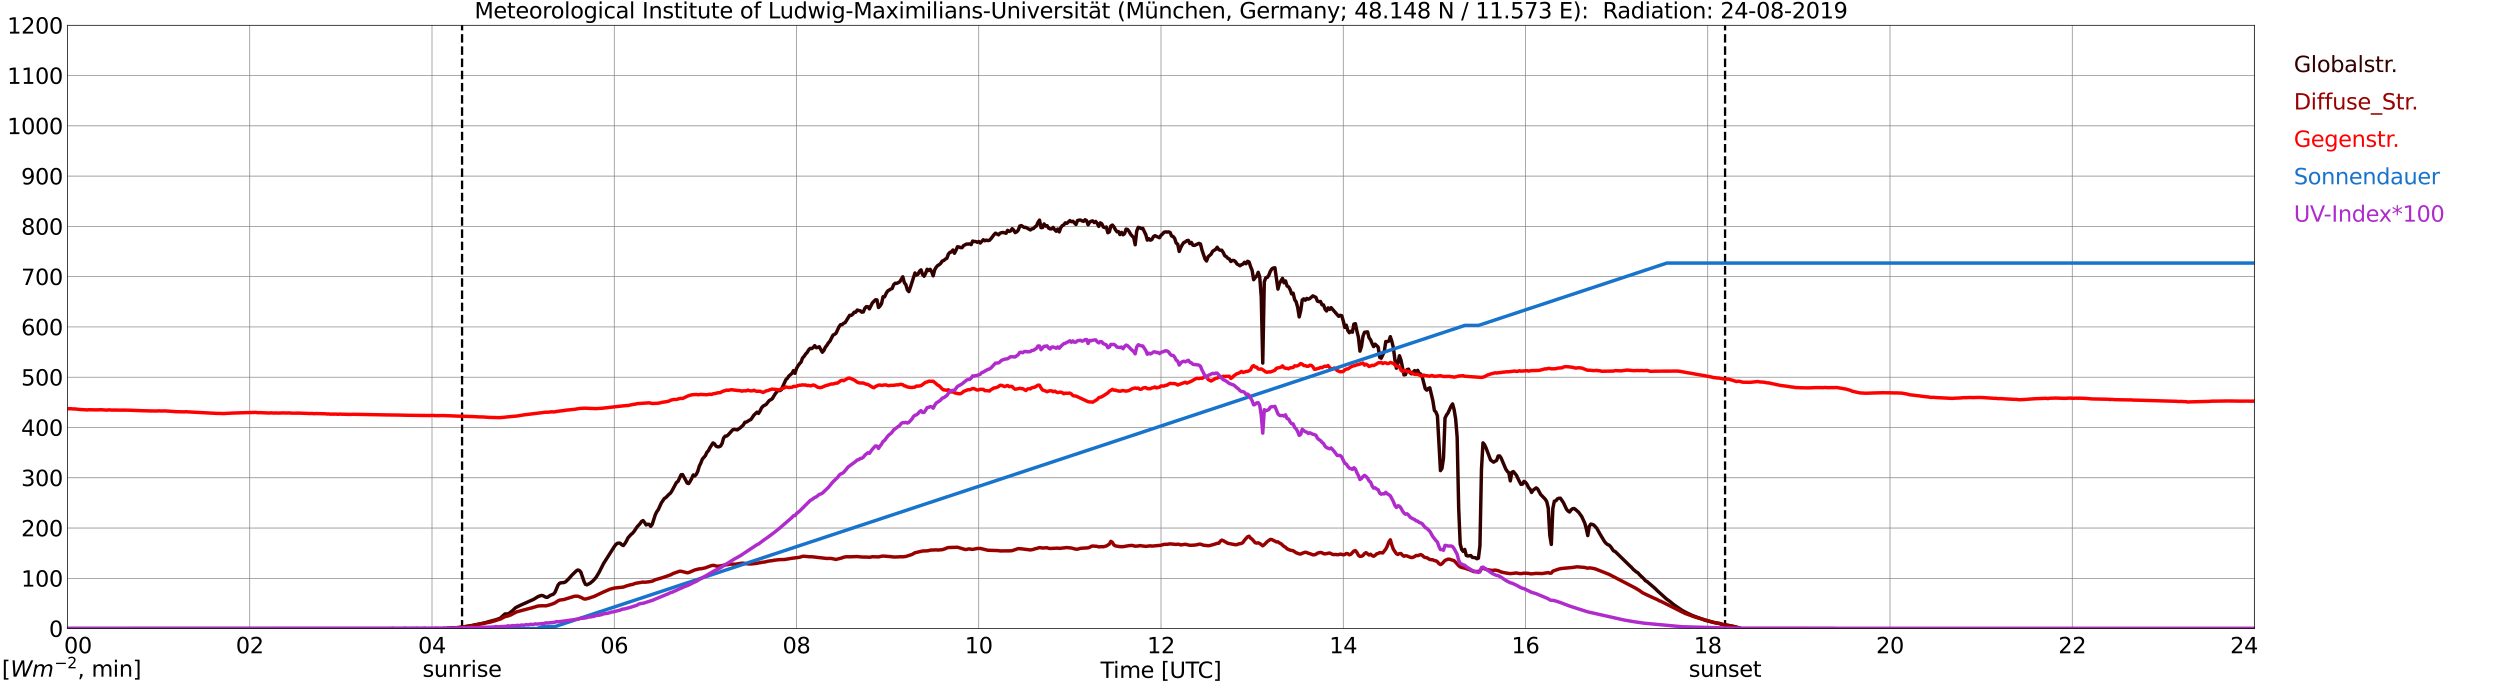 <?xml version="1.0" encoding="utf-8" standalone="no"?>
<!DOCTYPE svg PUBLIC "-//W3C//DTD SVG 1.1//EN"
  "http://www.w3.org/Graphics/SVG/1.1/DTD/svg11.dtd">
<svg xmlns:xlink="http://www.w3.org/1999/xlink" width="1085.4pt" height="296.64pt" viewBox="0 0 1085.4 296.64" xmlns="http://www.w3.org/2000/svg" version="1.1">
 <defs>
  <style type="text/css">*{stroke-linejoin: round; stroke-linecap: butt}</style>
 </defs>
 <g id="figure_1">
  <g id="patch_1">
   <path d="M 0 296.64 
L 1085.4 296.64 
L 1085.4 0 
L 0 0 
z
" style="fill: #ffffff"/>
  </g>
  <g id="axes_1">
   <g id="patch_2">
    <path d="M 29.306 272.909 
L 978.814 272.909 
L 978.814 10.976 
L 29.306 10.976 
z
" style="fill: #ffffff"/>
   </g>
   <g id="patch_3">
    <path d="M 978.814 272.909 
L 978.814 272.909 
L 978.814 10.976 
L 978.814 10.976 
z
" clip-path="url(#p55b6b03854)" style="fill: #d3d3d3; opacity: 0.25; stroke: #d3d3d3; stroke-linejoin: miter"/>
   </g>
   <g id="matplotlib.axis_1">
    <g id="xtick_1">
     <g id="line2d_1">
      <path d="M 29.306 272.909 
L 29.306 10.976 
" clip-path="url(#p55b6b03854)" style="fill: none; stroke: #808080; stroke-width: 0.3; stroke-linecap: square"/>
     </g>
     <g id="line2d_2"/>
     <g id="text_1">
      <!--    00 -->
      <g transform="translate(18.733 283.627) scale(0.095 -0.095)">
       <defs>
        <path id="DejaVuSans-20" transform="scale(0.016)"/>
        <path id="DejaVuSans-30" d="M 2034 4250 
Q 1547 4250 1301 3770 
Q 1056 3291 1056 2328 
Q 1056 1369 1301 889 
Q 1547 409 2034 409 
Q 2525 409 2770 889 
Q 3016 1369 3016 2328 
Q 3016 3291 2770 3770 
Q 2525 4250 2034 4250 
z
M 2034 4750 
Q 2819 4750 3233 4129 
Q 3647 3509 3647 2328 
Q 3647 1150 3233 529 
Q 2819 -91 2034 -91 
Q 1250 -91 836 529 
Q 422 1150 422 2328 
Q 422 3509 836 4129 
Q 1250 4750 2034 4750 
z
" transform="scale(0.016)"/>
       </defs>
       <use xlink:href="#DejaVuSans-20"/>
       <use xlink:href="#DejaVuSans-20" transform="translate(31.787 0)"/>
       <use xlink:href="#DejaVuSans-20" transform="translate(63.574 0)"/>
       <use xlink:href="#DejaVuSans-30" transform="translate(95.361 0)"/>
       <use xlink:href="#DejaVuSans-30" transform="translate(158.984 0)"/>
      </g>
     </g>
    </g>
    <g id="xtick_2">
     <g id="line2d_3">
      <path d="M 108.431 272.909 
L 108.431 10.976 
" clip-path="url(#p55b6b03854)" style="fill: none; stroke: #808080; stroke-width: 0.3; stroke-linecap: square"/>
     </g>
     <g id="line2d_4"/>
     <g id="text_2">
      <!-- 02 -->
      <g transform="translate(102.387 283.627) scale(0.095 -0.095)">
       <defs>
        <path id="DejaVuSans-32" d="M 1228 531 
L 3431 531 
L 3431 0 
L 469 0 
L 469 531 
Q 828 903 1448 1529 
Q 2069 2156 2228 2338 
Q 2531 2678 2651 2914 
Q 2772 3150 2772 3378 
Q 2772 3750 2511 3984 
Q 2250 4219 1831 4219 
Q 1534 4219 1204 4116 
Q 875 4013 500 3803 
L 500 4441 
Q 881 4594 1212 4672 
Q 1544 4750 1819 4750 
Q 2544 4750 2975 4387 
Q 3406 4025 3406 3419 
Q 3406 3131 3298 2873 
Q 3191 2616 2906 2266 
Q 2828 2175 2409 1742 
Q 1991 1309 1228 531 
z
" transform="scale(0.016)"/>
       </defs>
       <use xlink:href="#DejaVuSans-30"/>
       <use xlink:href="#DejaVuSans-32" transform="translate(63.623 0)"/>
      </g>
     </g>
    </g>
    <g id="xtick_3">
     <g id="line2d_5">
      <path d="M 187.557 272.909 
L 187.557 10.976 
" clip-path="url(#p55b6b03854)" style="fill: none; stroke: #808080; stroke-width: 0.3; stroke-linecap: square"/>
     </g>
     <g id="line2d_6"/>
     <g id="text_3">
      <!-- 04 -->
      <g transform="translate(181.513 283.627) scale(0.095 -0.095)">
       <defs>
        <path id="DejaVuSans-34" d="M 2419 4116 
L 825 1625 
L 2419 1625 
L 2419 4116 
z
M 2253 4666 
L 3047 4666 
L 3047 1625 
L 3713 1625 
L 3713 1100 
L 3047 1100 
L 3047 0 
L 2419 0 
L 2419 1100 
L 313 1100 
L 313 1709 
L 2253 4666 
z
" transform="scale(0.016)"/>
       </defs>
       <use xlink:href="#DejaVuSans-30"/>
       <use xlink:href="#DejaVuSans-34" transform="translate(63.623 0)"/>
      </g>
     </g>
    </g>
    <g id="xtick_4">
     <g id="line2d_7">
      <path d="M 266.683 272.909 
L 266.683 10.976 
" clip-path="url(#p55b6b03854)" style="fill: none; stroke: #808080; stroke-width: 0.3; stroke-linecap: square"/>
     </g>
     <g id="line2d_8"/>
     <g id="text_4">
      <!-- 06 -->
      <g transform="translate(260.638 283.627) scale(0.095 -0.095)">
       <defs>
        <path id="DejaVuSans-36" d="M 2113 2584 
Q 1688 2584 1439 2293 
Q 1191 2003 1191 1497 
Q 1191 994 1439 701 
Q 1688 409 2113 409 
Q 2538 409 2786 701 
Q 3034 994 3034 1497 
Q 3034 2003 2786 2293 
Q 2538 2584 2113 2584 
z
M 3366 4563 
L 3366 3988 
Q 3128 4100 2886 4159 
Q 2644 4219 2406 4219 
Q 1781 4219 1451 3797 
Q 1122 3375 1075 2522 
Q 1259 2794 1537 2939 
Q 1816 3084 2150 3084 
Q 2853 3084 3261 2657 
Q 3669 2231 3669 1497 
Q 3669 778 3244 343 
Q 2819 -91 2113 -91 
Q 1303 -91 875 529 
Q 447 1150 447 2328 
Q 447 3434 972 4092 
Q 1497 4750 2381 4750 
Q 2619 4750 2861 4703 
Q 3103 4656 3366 4563 
z
" transform="scale(0.016)"/>
       </defs>
       <use xlink:href="#DejaVuSans-30"/>
       <use xlink:href="#DejaVuSans-36" transform="translate(63.623 0)"/>
      </g>
     </g>
    </g>
    <g id="xtick_5">
     <g id="line2d_9">
      <path d="M 345.808 272.909 
L 345.808 10.976 
" clip-path="url(#p55b6b03854)" style="fill: none; stroke: #808080; stroke-width: 0.3; stroke-linecap: square"/>
     </g>
     <g id="line2d_10"/>
     <g id="text_5">
      <!-- 08 -->
      <g transform="translate(339.764 283.627) scale(0.095 -0.095)">
       <defs>
        <path id="DejaVuSans-38" d="M 2034 2216 
Q 1584 2216 1326 1975 
Q 1069 1734 1069 1313 
Q 1069 891 1326 650 
Q 1584 409 2034 409 
Q 2484 409 2743 651 
Q 3003 894 3003 1313 
Q 3003 1734 2745 1975 
Q 2488 2216 2034 2216 
z
M 1403 2484 
Q 997 2584 770 2862 
Q 544 3141 544 3541 
Q 544 4100 942 4425 
Q 1341 4750 2034 4750 
Q 2731 4750 3128 4425 
Q 3525 4100 3525 3541 
Q 3525 3141 3298 2862 
Q 3072 2584 2669 2484 
Q 3125 2378 3379 2068 
Q 3634 1759 3634 1313 
Q 3634 634 3220 271 
Q 2806 -91 2034 -91 
Q 1263 -91 848 271 
Q 434 634 434 1313 
Q 434 1759 690 2068 
Q 947 2378 1403 2484 
z
M 1172 3481 
Q 1172 3119 1398 2916 
Q 1625 2713 2034 2713 
Q 2441 2713 2670 2916 
Q 2900 3119 2900 3481 
Q 2900 3844 2670 4047 
Q 2441 4250 2034 4250 
Q 1625 4250 1398 4047 
Q 1172 3844 1172 3481 
z
" transform="scale(0.016)"/>
       </defs>
       <use xlink:href="#DejaVuSans-30"/>
       <use xlink:href="#DejaVuSans-38" transform="translate(63.623 0)"/>
      </g>
     </g>
    </g>
    <g id="xtick_6">
     <g id="line2d_11">
      <path d="M 424.934 272.909 
L 424.934 10.976 
" clip-path="url(#p55b6b03854)" style="fill: none; stroke: #808080; stroke-width: 0.3; stroke-linecap: square"/>
     </g>
     <g id="line2d_12"/>
     <g id="text_6">
      <!-- 10 -->
      <g transform="translate(418.89 283.627) scale(0.095 -0.095)">
       <defs>
        <path id="DejaVuSans-31" d="M 794 531 
L 1825 531 
L 1825 4091 
L 703 3866 
L 703 4441 
L 1819 4666 
L 2450 4666 
L 2450 531 
L 3481 531 
L 3481 0 
L 794 0 
L 794 531 
z
" transform="scale(0.016)"/>
       </defs>
       <use xlink:href="#DejaVuSans-31"/>
       <use xlink:href="#DejaVuSans-30" transform="translate(63.623 0)"/>
      </g>
     </g>
    </g>
    <g id="xtick_7">
     <g id="line2d_13">
      <path d="M 504.06 272.909 
L 504.06 10.976 
" clip-path="url(#p55b6b03854)" style="fill: none; stroke: #808080; stroke-width: 0.3; stroke-linecap: square"/>
     </g>
     <g id="line2d_14"/>
     <g id="text_7">
      <!-- 12 -->
      <g transform="translate(498.015 283.627) scale(0.095 -0.095)">
       <use xlink:href="#DejaVuSans-31"/>
       <use xlink:href="#DejaVuSans-32" transform="translate(63.623 0)"/>
      </g>
     </g>
    </g>
    <g id="xtick_8">
     <g id="line2d_15">
      <path d="M 583.185 272.909 
L 583.185 10.976 
" clip-path="url(#p55b6b03854)" style="fill: none; stroke: #808080; stroke-width: 0.3; stroke-linecap: square"/>
     </g>
     <g id="line2d_16"/>
     <g id="text_8">
      <!-- 14 -->
      <g transform="translate(577.141 283.627) scale(0.095 -0.095)">
       <use xlink:href="#DejaVuSans-31"/>
       <use xlink:href="#DejaVuSans-34" transform="translate(63.623 0)"/>
      </g>
     </g>
    </g>
    <g id="xtick_9">
     <g id="line2d_17">
      <path d="M 662.311 272.909 
L 662.311 10.976 
" clip-path="url(#p55b6b03854)" style="fill: none; stroke: #808080; stroke-width: 0.3; stroke-linecap: square"/>
     </g>
     <g id="line2d_18"/>
     <g id="text_9">
      <!-- 16 -->
      <g transform="translate(656.267 283.627) scale(0.095 -0.095)">
       <use xlink:href="#DejaVuSans-31"/>
       <use xlink:href="#DejaVuSans-36" transform="translate(63.623 0)"/>
      </g>
     </g>
    </g>
    <g id="xtick_10">
     <g id="line2d_19">
      <path d="M 741.437 272.909 
L 741.437 10.976 
" clip-path="url(#p55b6b03854)" style="fill: none; stroke: #808080; stroke-width: 0.3; stroke-linecap: square"/>
     </g>
     <g id="line2d_20"/>
     <g id="text_10">
      <!-- 18 -->
      <g transform="translate(735.392 283.627) scale(0.095 -0.095)">
       <use xlink:href="#DejaVuSans-31"/>
       <use xlink:href="#DejaVuSans-38" transform="translate(63.623 0)"/>
      </g>
     </g>
    </g>
    <g id="xtick_11">
     <g id="line2d_21">
      <path d="M 820.562 272.909 
L 820.562 10.976 
" clip-path="url(#p55b6b03854)" style="fill: none; stroke: #808080; stroke-width: 0.3; stroke-linecap: square"/>
     </g>
     <g id="line2d_22"/>
     <g id="text_11">
      <!-- 20 -->
      <g transform="translate(814.518 283.627) scale(0.095 -0.095)">
       <use xlink:href="#DejaVuSans-32"/>
       <use xlink:href="#DejaVuSans-30" transform="translate(63.623 0)"/>
      </g>
     </g>
    </g>
    <g id="xtick_12">
     <g id="line2d_23">
      <path d="M 899.688 272.909 
L 899.688 10.976 
" clip-path="url(#p55b6b03854)" style="fill: none; stroke: #808080; stroke-width: 0.3; stroke-linecap: square"/>
     </g>
     <g id="line2d_24"/>
     <g id="text_12">
      <!-- 22 -->
      <g transform="translate(893.644 283.627) scale(0.095 -0.095)">
       <use xlink:href="#DejaVuSans-32"/>
       <use xlink:href="#DejaVuSans-32" transform="translate(63.623 0)"/>
      </g>
     </g>
    </g>
    <g id="xtick_13">
     <g id="line2d_25">
      <path d="M 978.814 272.909 
L 978.814 10.976 
" clip-path="url(#p55b6b03854)" style="fill: none; stroke: #808080; stroke-width: 0.3; stroke-linecap: square"/>
     </g>
     <g id="line2d_26"/>
     <g id="text_13">
      <!-- 24    -->
      <g transform="translate(968.241 283.627) scale(0.095 -0.095)">
       <use xlink:href="#DejaVuSans-32"/>
       <use xlink:href="#DejaVuSans-34" transform="translate(63.623 0)"/>
       <use xlink:href="#DejaVuSans-20" transform="translate(127.246 0)"/>
       <use xlink:href="#DejaVuSans-20" transform="translate(159.033 0)"/>
       <use xlink:href="#DejaVuSans-20" transform="translate(190.82 0)"/>
      </g>
     </g>
    </g>
    <g id="text_14">
     <!-- Time [UTC] -->
     <g transform="translate(477.806 294.322) scale(0.095 -0.095)">
      <defs>
       <path id="DejaVuSans-54" d="M -19 4666 
L 3928 4666 
L 3928 4134 
L 2272 4134 
L 2272 0 
L 1638 0 
L 1638 4134 
L -19 4134 
L -19 4666 
z
" transform="scale(0.016)"/>
       <path id="DejaVuSans-69" d="M 603 3500 
L 1178 3500 
L 1178 0 
L 603 0 
L 603 3500 
z
M 603 4863 
L 1178 4863 
L 1178 4134 
L 603 4134 
L 603 4863 
z
" transform="scale(0.016)"/>
       <path id="DejaVuSans-6d" d="M 3328 2828 
Q 3544 3216 3844 3400 
Q 4144 3584 4550 3584 
Q 5097 3584 5394 3201 
Q 5691 2819 5691 2113 
L 5691 0 
L 5113 0 
L 5113 2094 
Q 5113 2597 4934 2840 
Q 4756 3084 4391 3084 
Q 3944 3084 3684 2787 
Q 3425 2491 3425 1978 
L 3425 0 
L 2847 0 
L 2847 2094 
Q 2847 2600 2669 2842 
Q 2491 3084 2119 3084 
Q 1678 3084 1418 2786 
Q 1159 2488 1159 1978 
L 1159 0 
L 581 0 
L 581 3500 
L 1159 3500 
L 1159 2956 
Q 1356 3278 1631 3431 
Q 1906 3584 2284 3584 
Q 2666 3584 2933 3390 
Q 3200 3197 3328 2828 
z
" transform="scale(0.016)"/>
       <path id="DejaVuSans-65" d="M 3597 1894 
L 3597 1613 
L 953 1613 
Q 991 1019 1311 708 
Q 1631 397 2203 397 
Q 2534 397 2845 478 
Q 3156 559 3463 722 
L 3463 178 
Q 3153 47 2828 -22 
Q 2503 -91 2169 -91 
Q 1331 -91 842 396 
Q 353 884 353 1716 
Q 353 2575 817 3079 
Q 1281 3584 2069 3584 
Q 2775 3584 3186 3129 
Q 3597 2675 3597 1894 
z
M 3022 2063 
Q 3016 2534 2758 2815 
Q 2500 3097 2075 3097 
Q 1594 3097 1305 2825 
Q 1016 2553 972 2059 
L 3022 2063 
z
" transform="scale(0.016)"/>
       <path id="DejaVuSans-5b" d="M 550 4863 
L 1875 4863 
L 1875 4416 
L 1125 4416 
L 1125 -397 
L 1875 -397 
L 1875 -844 
L 550 -844 
L 550 4863 
z
" transform="scale(0.016)"/>
       <path id="DejaVuSans-55" d="M 556 4666 
L 1191 4666 
L 1191 1831 
Q 1191 1081 1462 751 
Q 1734 422 2344 422 
Q 2950 422 3222 751 
Q 3494 1081 3494 1831 
L 3494 4666 
L 4128 4666 
L 4128 1753 
Q 4128 841 3676 375 
Q 3225 -91 2344 -91 
Q 1459 -91 1007 375 
Q 556 841 556 1753 
L 556 4666 
z
" transform="scale(0.016)"/>
       <path id="DejaVuSans-43" d="M 4122 4306 
L 4122 3641 
Q 3803 3938 3442 4084 
Q 3081 4231 2675 4231 
Q 1875 4231 1450 3742 
Q 1025 3253 1025 2328 
Q 1025 1406 1450 917 
Q 1875 428 2675 428 
Q 3081 428 3442 575 
Q 3803 722 4122 1019 
L 4122 359 
Q 3791 134 3420 21 
Q 3050 -91 2638 -91 
Q 1578 -91 968 557 
Q 359 1206 359 2328 
Q 359 3453 968 4101 
Q 1578 4750 2638 4750 
Q 3056 4750 3426 4639 
Q 3797 4528 4122 4306 
z
" transform="scale(0.016)"/>
       <path id="DejaVuSans-5d" d="M 1947 4863 
L 1947 -844 
L 622 -844 
L 622 -397 
L 1369 -397 
L 1369 4416 
L 622 4416 
L 622 4863 
L 1947 4863 
z
" transform="scale(0.016)"/>
      </defs>
      <use xlink:href="#DejaVuSans-54"/>
      <use xlink:href="#DejaVuSans-69" transform="translate(57.959 0)"/>
      <use xlink:href="#DejaVuSans-6d" transform="translate(85.742 0)"/>
      <use xlink:href="#DejaVuSans-65" transform="translate(183.154 0)"/>
      <use xlink:href="#DejaVuSans-20" transform="translate(244.678 0)"/>
      <use xlink:href="#DejaVuSans-5b" transform="translate(276.465 0)"/>
      <use xlink:href="#DejaVuSans-55" transform="translate(315.479 0)"/>
      <use xlink:href="#DejaVuSans-54" transform="translate(388.672 0)"/>
      <use xlink:href="#DejaVuSans-43" transform="translate(443.881 0)"/>
      <use xlink:href="#DejaVuSans-5d" transform="translate(513.705 0)"/>
     </g>
    </g>
   </g>
   <g id="matplotlib.axis_2">
    <g id="ytick_1">
     <g id="line2d_27">
      <path d="M 29.306 272.909 
L 978.814 272.909 
" clip-path="url(#p55b6b03854)" style="fill: none; stroke: #808080; stroke-width: 0.3; stroke-linecap: square"/>
     </g>
     <g id="line2d_28"/>
     <g id="text_15">
      <!-- 0 -->
      <g transform="translate(21.261 276.518) scale(0.095 -0.095)">
       <use xlink:href="#DejaVuSans-30"/>
      </g>
     </g>
    </g>
    <g id="ytick_2">
     <g id="line2d_29">
      <path d="M 29.306 251.081 
L 978.814 251.081 
" clip-path="url(#p55b6b03854)" style="fill: none; stroke: #808080; stroke-width: 0.3; stroke-linecap: square"/>
     </g>
     <g id="line2d_30"/>
     <g id="text_16">
      <!-- 100 -->
      <g transform="translate(9.173 254.69) scale(0.095 -0.095)">
       <use xlink:href="#DejaVuSans-31"/>
       <use xlink:href="#DejaVuSans-30" transform="translate(63.623 0)"/>
       <use xlink:href="#DejaVuSans-30" transform="translate(127.246 0)"/>
      </g>
     </g>
    </g>
    <g id="ytick_3">
     <g id="line2d_31">
      <path d="M 29.306 229.253 
L 978.814 229.253 
" clip-path="url(#p55b6b03854)" style="fill: none; stroke: #808080; stroke-width: 0.3; stroke-linecap: square"/>
     </g>
     <g id="line2d_32"/>
     <g id="text_17">
      <!-- 200 -->
      <g transform="translate(9.173 232.863) scale(0.095 -0.095)">
       <use xlink:href="#DejaVuSans-32"/>
       <use xlink:href="#DejaVuSans-30" transform="translate(63.623 0)"/>
       <use xlink:href="#DejaVuSans-30" transform="translate(127.246 0)"/>
      </g>
     </g>
    </g>
    <g id="ytick_4">
     <g id="line2d_33">
      <path d="M 29.306 207.426 
L 978.814 207.426 
" clip-path="url(#p55b6b03854)" style="fill: none; stroke: #808080; stroke-width: 0.3; stroke-linecap: square"/>
     </g>
     <g id="line2d_34"/>
     <g id="text_18">
      <!-- 300 -->
      <g transform="translate(9.173 211.035) scale(0.095 -0.095)">
       <defs>
        <path id="DejaVuSans-33" d="M 2597 2516 
Q 3050 2419 3304 2112 
Q 3559 1806 3559 1356 
Q 3559 666 3084 287 
Q 2609 -91 1734 -91 
Q 1441 -91 1130 -33 
Q 819 25 488 141 
L 488 750 
Q 750 597 1062 519 
Q 1375 441 1716 441 
Q 2309 441 2620 675 
Q 2931 909 2931 1356 
Q 2931 1769 2642 2001 
Q 2353 2234 1838 2234 
L 1294 2234 
L 1294 2753 
L 1863 2753 
Q 2328 2753 2575 2939 
Q 2822 3125 2822 3475 
Q 2822 3834 2567 4026 
Q 2313 4219 1838 4219 
Q 1578 4219 1281 4162 
Q 984 4106 628 3988 
L 628 4550 
Q 988 4650 1302 4700 
Q 1616 4750 1894 4750 
Q 2613 4750 3031 4423 
Q 3450 4097 3450 3541 
Q 3450 3153 3228 2886 
Q 3006 2619 2597 2516 
z
" transform="scale(0.016)"/>
       </defs>
       <use xlink:href="#DejaVuSans-33"/>
       <use xlink:href="#DejaVuSans-30" transform="translate(63.623 0)"/>
       <use xlink:href="#DejaVuSans-30" transform="translate(127.246 0)"/>
      </g>
     </g>
    </g>
    <g id="ytick_5">
     <g id="line2d_35">
      <path d="M 29.306 185.598 
L 978.814 185.598 
" clip-path="url(#p55b6b03854)" style="fill: none; stroke: #808080; stroke-width: 0.3; stroke-linecap: square"/>
     </g>
     <g id="line2d_36"/>
     <g id="text_19">
      <!-- 400 -->
      <g transform="translate(9.173 189.207) scale(0.095 -0.095)">
       <use xlink:href="#DejaVuSans-34"/>
       <use xlink:href="#DejaVuSans-30" transform="translate(63.623 0)"/>
       <use xlink:href="#DejaVuSans-30" transform="translate(127.246 0)"/>
      </g>
     </g>
    </g>
    <g id="ytick_6">
     <g id="line2d_37">
      <path d="M 29.306 163.77 
L 978.814 163.77 
" clip-path="url(#p55b6b03854)" style="fill: none; stroke: #808080; stroke-width: 0.3; stroke-linecap: square"/>
     </g>
     <g id="line2d_38"/>
     <g id="text_20">
      <!-- 500 -->
      <g transform="translate(9.173 167.379) scale(0.095 -0.095)">
       <defs>
        <path id="DejaVuSans-35" d="M 691 4666 
L 3169 4666 
L 3169 4134 
L 1269 4134 
L 1269 2991 
Q 1406 3038 1543 3061 
Q 1681 3084 1819 3084 
Q 2600 3084 3056 2656 
Q 3513 2228 3513 1497 
Q 3513 744 3044 326 
Q 2575 -91 1722 -91 
Q 1428 -91 1123 -41 
Q 819 9 494 109 
L 494 744 
Q 775 591 1075 516 
Q 1375 441 1709 441 
Q 2250 441 2565 725 
Q 2881 1009 2881 1497 
Q 2881 1984 2565 2268 
Q 2250 2553 1709 2553 
Q 1456 2553 1204 2497 
Q 953 2441 691 2322 
L 691 4666 
z
" transform="scale(0.016)"/>
       </defs>
       <use xlink:href="#DejaVuSans-35"/>
       <use xlink:href="#DejaVuSans-30" transform="translate(63.623 0)"/>
       <use xlink:href="#DejaVuSans-30" transform="translate(127.246 0)"/>
      </g>
     </g>
    </g>
    <g id="ytick_7">
     <g id="line2d_39">
      <path d="M 29.306 141.942 
L 978.814 141.942 
" clip-path="url(#p55b6b03854)" style="fill: none; stroke: #808080; stroke-width: 0.3; stroke-linecap: square"/>
     </g>
     <g id="line2d_40"/>
     <g id="text_21">
      <!-- 600 -->
      <g transform="translate(9.173 145.551) scale(0.095 -0.095)">
       <use xlink:href="#DejaVuSans-36"/>
       <use xlink:href="#DejaVuSans-30" transform="translate(63.623 0)"/>
       <use xlink:href="#DejaVuSans-30" transform="translate(127.246 0)"/>
      </g>
     </g>
    </g>
    <g id="ytick_8">
     <g id="line2d_41">
      <path d="M 29.306 120.114 
L 978.814 120.114 
" clip-path="url(#p55b6b03854)" style="fill: none; stroke: #808080; stroke-width: 0.3; stroke-linecap: square"/>
     </g>
     <g id="line2d_42"/>
     <g id="text_22">
      <!-- 700 -->
      <g transform="translate(9.173 123.724) scale(0.095 -0.095)">
       <defs>
        <path id="DejaVuSans-37" d="M 525 4666 
L 3525 4666 
L 3525 4397 
L 1831 0 
L 1172 0 
L 2766 4134 
L 525 4134 
L 525 4666 
z
" transform="scale(0.016)"/>
       </defs>
       <use xlink:href="#DejaVuSans-37"/>
       <use xlink:href="#DejaVuSans-30" transform="translate(63.623 0)"/>
       <use xlink:href="#DejaVuSans-30" transform="translate(127.246 0)"/>
      </g>
     </g>
    </g>
    <g id="ytick_9">
     <g id="line2d_43">
      <path d="M 29.306 98.287 
L 978.814 98.287 
" clip-path="url(#p55b6b03854)" style="fill: none; stroke: #808080; stroke-width: 0.3; stroke-linecap: square"/>
     </g>
     <g id="line2d_44"/>
     <g id="text_23">
      <!-- 800 -->
      <g transform="translate(9.173 101.896) scale(0.095 -0.095)">
       <use xlink:href="#DejaVuSans-38"/>
       <use xlink:href="#DejaVuSans-30" transform="translate(63.623 0)"/>
       <use xlink:href="#DejaVuSans-30" transform="translate(127.246 0)"/>
      </g>
     </g>
    </g>
    <g id="ytick_10">
     <g id="line2d_45">
      <path d="M 29.306 76.459 
L 978.814 76.459 
" clip-path="url(#p55b6b03854)" style="fill: none; stroke: #808080; stroke-width: 0.3; stroke-linecap: square"/>
     </g>
     <g id="line2d_46"/>
     <g id="text_24">
      <!-- 900 -->
      <g transform="translate(9.173 80.068) scale(0.095 -0.095)">
       <defs>
        <path id="DejaVuSans-39" d="M 703 97 
L 703 672 
Q 941 559 1184 500 
Q 1428 441 1663 441 
Q 2288 441 2617 861 
Q 2947 1281 2994 2138 
Q 2813 1869 2534 1725 
Q 2256 1581 1919 1581 
Q 1219 1581 811 2004 
Q 403 2428 403 3163 
Q 403 3881 828 4315 
Q 1253 4750 1959 4750 
Q 2769 4750 3195 4129 
Q 3622 3509 3622 2328 
Q 3622 1225 3098 567 
Q 2575 -91 1691 -91 
Q 1453 -91 1209 -44 
Q 966 3 703 97 
z
M 1959 2075 
Q 2384 2075 2632 2365 
Q 2881 2656 2881 3163 
Q 2881 3666 2632 3958 
Q 2384 4250 1959 4250 
Q 1534 4250 1286 3958 
Q 1038 3666 1038 3163 
Q 1038 2656 1286 2365 
Q 1534 2075 1959 2075 
z
" transform="scale(0.016)"/>
       </defs>
       <use xlink:href="#DejaVuSans-39"/>
       <use xlink:href="#DejaVuSans-30" transform="translate(63.623 0)"/>
       <use xlink:href="#DejaVuSans-30" transform="translate(127.246 0)"/>
      </g>
     </g>
    </g>
    <g id="ytick_11">
     <g id="line2d_47">
      <path d="M 29.306 54.631 
L 978.814 54.631 
" clip-path="url(#p55b6b03854)" style="fill: none; stroke: #808080; stroke-width: 0.3; stroke-linecap: square"/>
     </g>
     <g id="line2d_48"/>
     <g id="text_25">
      <!-- 1000 -->
      <g transform="translate(3.128 58.24) scale(0.095 -0.095)">
       <use xlink:href="#DejaVuSans-31"/>
       <use xlink:href="#DejaVuSans-30" transform="translate(63.623 0)"/>
       <use xlink:href="#DejaVuSans-30" transform="translate(127.246 0)"/>
       <use xlink:href="#DejaVuSans-30" transform="translate(190.869 0)"/>
      </g>
     </g>
    </g>
    <g id="ytick_12">
     <g id="line2d_49">
      <path d="M 29.306 32.803 
L 978.814 32.803 
" clip-path="url(#p55b6b03854)" style="fill: none; stroke: #808080; stroke-width: 0.3; stroke-linecap: square"/>
     </g>
     <g id="line2d_50"/>
     <g id="text_26">
      <!-- 1100 -->
      <g transform="translate(3.128 36.413) scale(0.095 -0.095)">
       <use xlink:href="#DejaVuSans-31"/>
       <use xlink:href="#DejaVuSans-31" transform="translate(63.623 0)"/>
       <use xlink:href="#DejaVuSans-30" transform="translate(127.246 0)"/>
       <use xlink:href="#DejaVuSans-30" transform="translate(190.869 0)"/>
      </g>
     </g>
    </g>
    <g id="ytick_13">
     <g id="line2d_51">
      <path d="M 29.306 10.976 
L 978.814 10.976 
" clip-path="url(#p55b6b03854)" style="fill: none; stroke: #808080; stroke-width: 0.3; stroke-linecap: square"/>
     </g>
     <g id="line2d_52"/>
     <g id="text_27">
      <!-- 1200 -->
      <g transform="translate(3.128 14.585) scale(0.095 -0.095)">
       <use xlink:href="#DejaVuSans-31"/>
       <use xlink:href="#DejaVuSans-32" transform="translate(63.623 0)"/>
       <use xlink:href="#DejaVuSans-30" transform="translate(127.246 0)"/>
       <use xlink:href="#DejaVuSans-30" transform="translate(190.869 0)"/>
      </g>
     </g>
    </g>
   </g>
   <g id="line2d_53">
    <path d="M 200.613 272.909 
L 200.613 10.976 
" clip-path="url(#p55b6b03854)" style="fill: none; stroke-dasharray: 3.7,1.6; stroke-dashoffset: 0; stroke: #000000"/>
   </g>
   <g id="line2d_54">
    <path d="M 748.954 272.909 
L 748.954 10.976 
" clip-path="url(#p55b6b03854)" style="fill: none; stroke-dasharray: 3.7,1.6; stroke-dashoffset: 0; stroke: #000000"/>
   </g>
   <g id="line2d_55">
    <path d="M 29.306 272.909 
L 193.492 272.909 
L 194.81 272.723 
L 199.426 272.44 
L 204.701 271.593 
L 206.679 271.187 
L 208.657 270.809 
L 209.976 270.495 
L 210.635 270.37 
L 211.954 269.962 
L 215.251 269.085 
L 217.229 268.362 
L 219.207 266.574 
L 220.526 266.513 
L 221.186 266.168 
L 222.504 265.134 
L 223.823 263.846 
L 225.801 262.844 
L 231.736 260.177 
L 233.714 258.954 
L 235.033 258.516 
L 235.692 258.609 
L 237.011 259.299 
L 237.67 259.332 
L 238.989 258.452 
L 240.308 257.95 
L 240.967 257.136 
L 242.286 253.999 
L 242.945 253.216 
L 243.604 253.028 
L 244.923 252.901 
L 245.583 252.587 
L 246.901 251.302 
L 248.22 249.798 
L 250.198 247.853 
L 250.858 247.475 
L 251.517 247.665 
L 252.176 248.385 
L 253.495 252.275 
L 254.155 253.685 
L 254.814 253.906 
L 256.133 253.246 
L 257.451 252.181 
L 258.77 250.706 
L 260.089 248.512 
L 262.067 244.622 
L 266.683 237.347 
L 267.342 236.437 
L 268.002 235.904 
L 268.661 235.778 
L 269.32 235.871 
L 269.98 236.561 
L 270.639 236.845 
L 271.298 235.998 
L 271.958 234.931 
L 272.617 233.551 
L 273.936 232.047 
L 274.595 231.545 
L 275.255 230.759 
L 276.573 228.784 
L 277.892 227.341 
L 278.552 226.37 
L 279.211 226.025 
L 279.87 226.872 
L 280.53 227.907 
L 281.189 227.592 
L 281.849 227.655 
L 282.508 228.533 
L 283.167 227.655 
L 284.486 223.515 
L 285.145 222.168 
L 285.805 221.258 
L 287.124 218.342 
L 288.442 216.397 
L 289.102 216.021 
L 290.42 214.64 
L 291.08 214.107 
L 291.739 213.103 
L 293.717 209.434 
L 294.377 208.995 
L 295.696 206.109 
L 296.355 206.048 
L 297.674 208.432 
L 298.333 209.717 
L 298.992 209.936 
L 299.652 208.932 
L 300.311 207.709 
L 300.971 206.203 
L 301.63 206.675 
L 302.289 205.954 
L 302.949 204.605 
L 303.608 202.379 
L 304.267 201.03 
L 304.927 199.336 
L 306.246 197.83 
L 306.905 196.357 
L 307.564 195.697 
L 308.224 194.381 
L 309.543 192.312 
L 310.202 192.687 
L 310.861 193.691 
L 311.521 193.973 
L 312.18 193.973 
L 312.839 193.659 
L 313.499 192.53 
L 314.158 190.179 
L 314.818 189.363 
L 315.477 189.332 
L 316.136 188.798 
L 318.114 186.604 
L 318.774 186.414 
L 320.093 186.635 
L 321.411 185.724 
L 322.73 184.502 
L 323.39 183.341 
L 324.049 183.247 
L 325.368 182.433 
L 326.027 182.118 
L 327.346 180.174 
L 328.665 178.951 
L 329.324 179.484 
L 329.983 178.449 
L 330.643 177.07 
L 331.302 176.317 
L 332.621 175.594 
L 333.94 173.933 
L 335.258 173.149 
L 336.577 170.984 
L 337.896 169.354 
L 338.555 169.605 
L 339.215 169.229 
L 341.193 164.837 
L 341.852 164.241 
L 342.512 163.24 
L 343.83 162.109 
L 344.49 160.917 
L 345.149 162.078 
L 345.808 159.976 
L 346.468 158.817 
L 347.127 157.907 
L 347.787 157.217 
L 348.446 155.399 
L 349.105 154.74 
L 349.765 153.705 
L 350.424 153.046 
L 351.083 151.918 
L 351.743 151.258 
L 352.402 151.352 
L 353.062 150.883 
L 353.721 150.067 
L 354.38 150.944 
L 355.04 150.85 
L 355.699 150.538 
L 357.018 152.922 
L 357.677 152.169 
L 358.337 150.756 
L 358.996 149.942 
L 359.655 148.875 
L 360.315 148.154 
L 361.634 145.52 
L 362.293 145.175 
L 362.952 144.703 
L 364.271 141.881 
L 364.93 140.971 
L 365.59 140.971 
L 366.249 140.344 
L 366.909 140.093 
L 368.887 136.896 
L 369.546 136.926 
L 370.206 136.424 
L 370.865 135.547 
L 371.524 135.547 
L 372.184 134.606 
L 372.843 134.824 
L 373.502 134.918 
L 374.162 135.547 
L 374.821 135.42 
L 375.481 133.853 
L 376.14 133.13 
L 376.799 133.194 
L 377.459 134.104 
L 378.777 131.469 
L 380.096 130.153 
L 380.756 130.214 
L 381.415 133.508 
L 382.074 132.882 
L 382.734 131.784 
L 383.393 128.835 
L 384.053 128.865 
L 384.712 127.425 
L 385.371 126.357 
L 386.69 125.541 
L 387.349 125.229 
L 388.009 123.565 
L 388.668 122.97 
L 389.328 123.033 
L 390.646 122.343 
L 391.965 120.18 
L 392.624 122.719 
L 393.284 123.598 
L 393.943 125.855 
L 394.603 126.608 
L 395.262 124.727 
L 396.581 120.586 
L 397.24 118.517 
L 397.899 119.457 
L 398.559 119.049 
L 399.218 117.764 
L 399.878 117.168 
L 400.537 119.176 
L 401.196 119.929 
L 401.856 118.704 
L 402.515 116.917 
L 403.175 117.451 
L 403.834 116.917 
L 404.493 117.984 
L 405.153 119.739 
L 405.812 117.107 
L 406.471 116.009 
L 407.131 115.256 
L 407.79 114.911 
L 408.45 114.282 
L 409.109 113.311 
L 409.768 113.09 
L 410.428 112.494 
L 411.087 112.15 
L 411.746 110.301 
L 412.406 109.578 
L 413.065 109.36 
L 413.725 108.544 
L 414.384 109.956 
L 415.043 108.701 
L 415.703 107.134 
L 416.362 107.227 
L 417.022 107.509 
L 417.681 107.509 
L 418.34 106.631 
L 419.659 105.942 
L 420.318 105.972 
L 420.978 105.878 
L 421.637 106.193 
L 422.297 104.654 
L 422.956 104.844 
L 423.615 104.874 
L 424.275 105.189 
L 424.934 104.844 
L 425.593 105.501 
L 426.912 104.091 
L 427.572 104.529 
L 428.231 104.248 
L 428.89 104.466 
L 429.55 104.342 
L 430.209 103.652 
L 431.528 101.925 
L 432.187 101.236 
L 433.506 101.958 
L 434.165 101.268 
L 434.825 101.017 
L 435.484 100.924 
L 436.803 101.268 
L 437.462 100.013 
L 438.122 100.485 
L 438.781 100.264 
L 439.44 99.293 
L 440.1 99.919 
L 440.759 100.985 
L 441.419 100.64 
L 442.078 99.919 
L 442.737 98.162 
L 443.397 97.944 
L 444.716 98.758 
L 445.375 98.728 
L 447.353 99.826 
L 448.012 99.354 
L 448.672 99.23 
L 449.331 98.507 
L 449.991 98.101 
L 450.65 96.565 
L 451.309 95.56 
L 451.969 98.822 
L 452.628 98.791 
L 453.287 97.222 
L 453.947 98.162 
L 454.606 97.975 
L 455.266 99.042 
L 455.925 99.387 
L 456.584 99.354 
L 457.244 98.728 
L 457.903 99.732 
L 458.563 100.389 
L 459.222 99.448 
L 459.881 100.672 
L 460.541 98.852 
L 461.2 97.975 
L 461.859 97.63 
L 462.519 96.752 
L 463.178 96.971 
L 464.497 95.779 
L 465.156 96.25 
L 465.816 96.062 
L 467.134 97.473 
L 467.794 95.779 
L 468.453 95.56 
L 469.113 95.528 
L 469.772 95.905 
L 470.431 96.093 
L 471.091 95.403 
L 471.75 95.779 
L 472.409 97.599 
L 473.069 96.468 
L 473.728 96.062 
L 474.388 95.905 
L 475.047 96.626 
L 475.706 96.156 
L 476.366 97.003 
L 477.025 98.289 
L 477.685 96.752 
L 478.344 97.16 
L 479.003 98.54 
L 479.663 98.822 
L 480.322 98.57 
L 480.981 101.048 
L 481.641 100.64 
L 482.3 98.132 
L 482.96 97.724 
L 483.619 98.477 
L 484.278 99.732 
L 484.938 100.609 
L 485.597 100.546 
L 486.256 101.832 
L 486.916 100.891 
L 487.575 101.925 
L 488.235 101.456 
L 488.894 99.481 
L 489.553 99.638 
L 490.213 100.515 
L 490.872 101.677 
L 491.532 102.491 
L 492.191 103.087 
L 492.85 106.254 
L 493.51 100.358 
L 494.169 98.728 
L 494.828 98.885 
L 495.488 99.23 
L 496.147 99.136 
L 497.466 101.895 
L 498.125 104.248 
L 498.785 103.619 
L 499.444 104.278 
L 500.103 103.964 
L 500.763 102.772 
L 501.422 102.334 
L 503.4 103.213 
L 504.06 102.176 
L 504.719 101.581 
L 505.379 100.83 
L 506.038 100.672 
L 506.697 100.766 
L 507.357 100.672 
L 508.016 100.924 
L 508.675 102.46 
L 509.335 102.678 
L 509.994 103.525 
L 510.654 105.564 
L 511.313 106.003 
L 511.972 109.17 
L 512.632 107.478 
L 513.291 106.254 
L 513.95 105.313 
L 514.61 105.031 
L 515.269 104.499 
L 515.929 104.372 
L 516.588 105.752 
L 517.247 105.25 
L 517.907 106.442 
L 518.566 106.568 
L 520.544 105.658 
L 521.204 105.942 
L 521.863 108.607 
L 523.182 112.464 
L 523.841 113.311 
L 524.501 111.493 
L 525.819 110.331 
L 526.479 109.076 
L 527.797 108.262 
L 528.457 107.352 
L 529.116 108.356 
L 529.776 108.637 
L 530.435 108.637 
L 531.094 109.642 
L 531.754 111.054 
L 532.413 111.399 
L 533.073 112.15 
L 533.732 112.401 
L 534.391 113.531 
L 535.051 113.09 
L 535.71 113.09 
L 536.369 113.592 
L 537.029 114.566 
L 538.348 115.38 
L 539.007 114.911 
L 539.666 114.66 
L 540.326 113.876 
L 540.985 114.503 
L 541.644 113.435 
L 542.304 113.75 
L 542.963 115.788 
L 543.623 117.388 
L 544.282 121.433 
L 544.941 120.555 
L 545.601 119.896 
L 546.26 118.235 
L 546.919 120.241 
L 547.579 128.835 
L 548.238 157.625 
L 548.898 122.406 
L 549.557 120.586 
L 550.216 120.429 
L 550.876 119.488 
L 551.535 117.764 
L 552.195 116.729 
L 552.854 116.354 
L 553.513 116.26 
L 554.832 125.51 
L 555.491 123.033 
L 556.81 120.837 
L 557.47 122.782 
L 558.129 121.968 
L 558.788 124.161 
L 559.448 124.506 
L 560.107 125.698 
L 560.766 127.612 
L 561.426 127.298 
L 562.085 130.09 
L 562.745 131.061 
L 563.404 133.477 
L 564.063 137.585 
L 564.723 134.857 
L 565.382 130.214 
L 566.042 129.745 
L 566.701 130.341 
L 567.36 129.557 
L 568.02 129.902 
L 568.679 129.588 
L 569.998 128.459 
L 571.317 129.116 
L 571.976 130.747 
L 572.635 130.967 
L 573.295 130.873 
L 573.954 132.316 
L 574.613 132.379 
L 575.273 134.198 
L 575.932 135.014 
L 576.592 133.665 
L 577.251 134.355 
L 577.91 133.571 
L 581.207 137.334 
L 581.867 136.896 
L 582.526 137.083 
L 583.185 139.31 
L 583.845 142.132 
L 584.504 141.191 
L 585.164 143.481 
L 585.823 144.452 
L 586.482 143.826 
L 587.142 144.234 
L 587.801 140.72 
L 588.46 140.532 
L 589.12 143.763 
L 589.779 146.428 
L 590.439 152.45 
L 591.098 150.411 
L 591.757 145.959 
L 592.417 144.265 
L 593.736 144.077 
L 594.395 146.648 
L 595.054 147.526 
L 595.714 149.156 
L 596.373 150.475 
L 597.032 149.44 
L 598.351 150.693 
L 599.011 155.148 
L 599.67 155.523 
L 600.989 152.671 
L 601.648 148.279 
L 602.307 148.342 
L 602.967 148.091 
L 603.626 146.177 
L 604.286 148.248 
L 604.945 150.977 
L 605.604 156.15 
L 606.264 159.852 
L 606.923 157.593 
L 607.582 154.458 
L 608.242 156.307 
L 609.561 162.768 
L 610.22 162.611 
L 610.879 160.478 
L 611.539 160.291 
L 612.198 161.827 
L 612.858 162.299 
L 614.176 160.887 
L 614.836 161.607 
L 615.495 160.793 
L 616.154 162.142 
L 616.814 162.393 
L 617.473 163.646 
L 618.792 168.758 
L 619.451 169.386 
L 620.111 168.664 
L 620.77 168.382 
L 622.089 173.964 
L 622.748 178.168 
L 623.408 178.888 
L 624.067 180.488 
L 625.386 204.322 
L 626.045 203.381 
L 626.705 198.928 
L 627.364 181.523 
L 628.023 180.174 
L 628.683 179.266 
L 630.001 176.317 
L 630.661 175.376 
L 631.32 177.853 
L 631.98 181.837 
L 632.639 189.832 
L 633.298 220.505 
L 633.958 236.216 
L 634.617 238.569 
L 635.276 239.386 
L 635.936 238.539 
L 636.595 241.141 
L 637.255 241.392 
L 638.573 241.204 
L 639.233 241.988 
L 640.552 242.145 
L 641.211 242.583 
L 641.87 242.332 
L 642.53 236.939 
L 643.189 203.852 
L 643.848 192.279 
L 644.508 193.063 
L 645.167 194.445 
L 647.145 199.712 
L 648.464 200.652 
L 649.783 199.869 
L 650.442 197.987 
L 651.102 197.957 
L 651.761 198.928 
L 653.739 203.632 
L 654.399 204.636 
L 655.058 205.201 
L 655.717 208.777 
L 656.377 205.044 
L 657.036 204.73 
L 658.355 206.33 
L 659.674 209.058 
L 660.333 210.281 
L 660.992 210.187 
L 661.652 208.995 
L 662.311 209.403 
L 662.97 210.281 
L 663.63 211.693 
L 664.289 212.352 
L 664.949 213.793 
L 665.608 212.821 
L 666.927 211.817 
L 667.586 212.289 
L 668.905 214.703 
L 670.224 216.052 
L 670.883 216.742 
L 671.542 217.809 
L 672.202 220.662 
L 672.861 232.423 
L 673.521 236.373 
L 674.18 220.786 
L 674.839 217.589 
L 675.499 217.431 
L 676.158 216.584 
L 676.817 216.333 
L 677.477 216.303 
L 678.796 218.278 
L 680.114 221.07 
L 680.774 221.854 
L 681.433 222.292 
L 682.092 221.382 
L 682.752 220.882 
L 683.411 220.786 
L 684.071 221.227 
L 685.389 222.419 
L 686.708 224.237 
L 688.027 227.09 
L 688.686 229.506 
L 689.346 232.517 
L 690.005 228.502 
L 690.664 227.531 
L 691.324 227.686 
L 691.983 227.97 
L 693.302 229.413 
L 694.621 231.796 
L 695.939 233.99 
L 696.599 235.088 
L 697.258 235.871 
L 697.918 236.406 
L 698.577 236.657 
L 699.236 237.284 
L 700.555 239.196 
L 701.215 239.416 
L 707.149 245.218 
L 708.468 246.473 
L 709.127 247.226 
L 710.446 248.322 
L 711.105 248.667 
L 711.765 249.453 
L 713.743 251.334 
L 714.402 252.148 
L 715.062 252.463 
L 718.358 255.285 
L 719.677 256.571 
L 723.633 260.146 
L 724.952 261.087 
L 726.93 262.717 
L 730.227 264.944 
L 732.205 266.011 
L 733.524 266.638 
L 734.843 267.266 
L 738.14 268.458 
L 740.118 269.242 
L 744.074 270.276 
L 746.712 270.685 
L 748.031 271.154 
L 748.69 271.311 
L 749.349 271.342 
L 750.009 271.531 
L 751.327 271.686 
L 753.306 272.095 
L 755.943 272.909 
L 978.154 272.909 
L 978.154 272.909 
" clip-path="url(#p55b6b03854)" style="fill: none; stroke: #330000; stroke-width: 1.5; stroke-linecap: square"/>
   </g>
   <g id="line2d_56">
    <path d="M 29.306 272.909 
L 193.492 272.909 
L 194.151 272.771 
L 196.129 272.688 
L 197.448 272.605 
L 200.085 272.352 
L 204.701 271.724 
L 207.339 271.134 
L 213.273 270.001 
L 213.932 269.75 
L 214.592 269.624 
L 216.57 268.951 
L 217.229 268.786 
L 219.207 267.736 
L 220.526 267.441 
L 221.845 266.937 
L 223.823 265.889 
L 224.482 265.594 
L 231.736 263.663 
L 233.714 263.075 
L 235.692 262.992 
L 237.011 263.034 
L 238.329 262.698 
L 239.648 262.279 
L 240.967 261.733 
L 242.286 260.851 
L 242.945 260.556 
L 244.923 260.264 
L 249.539 258.836 
L 250.858 258.836 
L 252.176 259.341 
L 253.495 260.011 
L 254.155 260.096 
L 255.473 259.76 
L 258.111 258.878 
L 260.089 257.913 
L 262.067 256.99 
L 264.705 255.855 
L 266.683 255.309 
L 270.639 254.89 
L 271.958 254.386 
L 273.936 253.84 
L 274.595 253.757 
L 275.914 253.253 
L 279.211 252.707 
L 279.87 252.792 
L 281.849 252.581 
L 283.167 252.33 
L 284.486 251.701 
L 287.124 250.944 
L 288.442 250.524 
L 291.08 249.601 
L 292.399 248.929 
L 295.036 248.006 
L 295.696 248.006 
L 298.333 248.678 
L 298.992 248.595 
L 301.63 247.46 
L 302.949 247.124 
L 303.608 246.958 
L 304.267 246.958 
L 306.246 246.536 
L 307.564 246.032 
L 308.883 245.572 
L 309.543 245.445 
L 310.202 245.53 
L 310.861 245.74 
L 311.521 245.823 
L 312.839 245.698 
L 314.818 245.277 
L 316.136 245.109 
L 316.796 244.941 
L 318.114 244.941 
L 319.433 244.941 
L 322.071 244.522 
L 322.73 244.522 
L 324.708 244.816 
L 326.027 244.858 
L 328.005 244.648 
L 331.302 244.061 
L 331.961 244.018 
L 333.28 243.684 
L 334.599 243.472 
L 335.258 243.43 
L 335.918 243.262 
L 337.236 243.094 
L 338.555 242.97 
L 340.533 242.926 
L 343.83 242.38 
L 347.127 241.961 
L 348.446 241.542 
L 349.105 241.501 
L 351.743 241.752 
L 352.402 241.71 
L 358.996 242.466 
L 360.315 242.424 
L 360.974 242.466 
L 362.952 242.885 
L 365.59 242.212 
L 366.249 241.92 
L 367.568 241.71 
L 368.887 241.752 
L 372.184 241.625 
L 374.162 241.835 
L 376.799 241.878 
L 377.459 241.961 
L 378.777 241.71 
L 381.415 241.793 
L 382.734 241.501 
L 383.393 241.416 
L 386.69 241.667 
L 388.009 241.835 
L 389.987 241.793 
L 390.646 241.71 
L 391.965 241.752 
L 393.284 241.584 
L 394.603 241.165 
L 395.921 240.743 
L 397.24 239.988 
L 400.537 239.233 
L 402.515 239.15 
L 403.175 239.065 
L 403.834 238.855 
L 406.471 238.729 
L 407.131 238.814 
L 409.109 238.646 
L 410.428 238.227 
L 411.087 237.891 
L 411.746 237.722 
L 414.384 237.637 
L 415.703 237.596 
L 419 238.561 
L 419.659 238.561 
L 420.318 238.351 
L 420.978 238.31 
L 421.637 238.478 
L 422.297 238.519 
L 424.275 238.142 
L 425.593 238.1 
L 428.89 238.897 
L 431.528 238.982 
L 433.506 239.065 
L 434.165 239.191 
L 438.781 239.15 
L 439.44 239.065 
L 442.078 238.183 
L 443.397 238.268 
L 447.353 238.772 
L 448.672 238.519 
L 449.331 238.268 
L 449.991 238.142 
L 451.309 237.722 
L 452.628 237.932 
L 453.947 237.847 
L 454.606 237.805 
L 455.266 238.059 
L 455.925 238.142 
L 459.222 237.973 
L 459.881 238.1 
L 463.178 237.722 
L 465.156 237.932 
L 467.134 238.436 
L 467.794 238.436 
L 469.113 238.059 
L 472.409 237.847 
L 473.069 237.637 
L 473.728 237.218 
L 474.388 237.05 
L 476.366 237.218 
L 477.025 237.428 
L 478.344 237.345 
L 479.003 237.386 
L 480.322 237.05 
L 481.641 236.21 
L 482.3 235.035 
L 482.96 235.498 
L 483.619 236.631 
L 484.278 237.009 
L 486.256 237.345 
L 487.575 237.345 
L 490.213 236.882 
L 491.532 236.799 
L 492.85 237.135 
L 494.169 237.05 
L 494.828 236.882 
L 497.466 237.218 
L 499.444 236.967 
L 500.103 237.092 
L 503.4 236.799 
L 504.06 236.714 
L 505.379 236.336 
L 506.697 236.336 
L 508.016 236.127 
L 510.654 236.378 
L 511.313 236.253 
L 511.972 236.336 
L 512.632 236.59 
L 514.61 236.295 
L 516.588 236.755 
L 518.566 236.673 
L 519.885 236.463 
L 520.544 236.253 
L 521.204 236.253 
L 522.522 236.714 
L 524.501 236.924 
L 525.16 236.882 
L 527.797 236.127 
L 528.457 235.876 
L 529.116 235.876 
L 529.776 235.035 
L 530.435 234.49 
L 531.094 234.741 
L 533.073 235.876 
L 536.369 236.504 
L 537.029 236.463 
L 537.688 236.168 
L 539.007 235.917 
L 539.666 235.498 
L 540.326 234.49 
L 541.644 233.062 
L 542.304 232.811 
L 542.963 233.649 
L 543.623 234.112 
L 544.941 235.623 
L 545.601 235.791 
L 546.26 235.664 
L 546.919 235.959 
L 548.238 236.967 
L 548.898 236.463 
L 550.216 235.118 
L 551.535 234.195 
L 552.195 234.28 
L 554.173 235.286 
L 554.832 235.245 
L 555.491 235.749 
L 556.151 236.044 
L 557.47 237.26 
L 558.129 237.596 
L 558.788 238.268 
L 560.107 238.855 
L 561.426 239.106 
L 562.745 239.988 
L 564.063 240.492 
L 564.723 240.534 
L 565.382 240.198 
L 566.701 239.737 
L 567.36 239.905 
L 568.02 240.198 
L 568.679 240.366 
L 569.998 240.87 
L 570.657 240.87 
L 571.317 240.66 
L 571.976 240.156 
L 573.295 239.82 
L 573.954 239.988 
L 574.613 240.366 
L 575.273 240.492 
L 577.251 240.073 
L 578.57 240.702 
L 579.229 240.787 
L 579.889 240.702 
L 580.548 240.829 
L 581.207 240.787 
L 581.867 240.575 
L 582.526 240.66 
L 583.185 240.911 
L 583.845 240.743 
L 584.504 240.324 
L 585.164 240.409 
L 585.823 240.87 
L 586.482 240.66 
L 587.801 239.233 
L 588.46 239.065 
L 589.12 239.864 
L 589.779 241.08 
L 590.439 241.584 
L 591.098 241.501 
L 591.757 241.165 
L 592.417 240.324 
L 593.076 239.947 
L 594.395 240.955 
L 595.054 240.619 
L 595.714 241.206 
L 596.373 241.501 
L 597.032 241.121 
L 597.692 240.451 
L 598.351 240.283 
L 599.011 239.905 
L 600.329 240.073 
L 601.648 238.393 
L 602.307 237.05 
L 602.967 235.33 
L 603.626 234.363 
L 604.286 236.631 
L 604.945 238.478 
L 606.264 240.409 
L 606.923 240.702 
L 607.582 240.366 
L 608.242 240.324 
L 608.901 241.038 
L 609.561 241.501 
L 610.22 241.248 
L 610.879 241.374 
L 612.198 241.92 
L 612.858 242.088 
L 613.517 241.92 
L 614.176 241.625 
L 614.836 241.165 
L 615.495 241.248 
L 616.814 240.787 
L 617.473 241.08 
L 618.133 241.752 
L 618.792 242.047 
L 619.451 242.129 
L 620.77 242.926 
L 622.089 243.053 
L 622.748 243.389 
L 623.408 243.472 
L 624.067 243.893 
L 624.726 244.69 
L 625.386 245.109 
L 626.045 244.775 
L 627.364 243.304 
L 628.683 242.758 
L 629.342 242.802 
L 631.32 243.43 
L 631.98 244.103 
L 633.298 245.613 
L 633.958 246.117 
L 634.617 246.368 
L 635.936 246.663 
L 637.914 247.335 
L 639.892 248.174 
L 641.87 248.091 
L 642.53 247.796 
L 643.189 246.958 
L 643.848 246.746 
L 644.508 246.914 
L 645.167 247.209 
L 646.486 247.46 
L 647.805 247.669 
L 649.123 247.503 
L 650.442 247.754 
L 651.761 248.342 
L 653.739 248.761 
L 655.717 249.055 
L 658.355 248.761 
L 659.674 249.014 
L 660.333 249.055 
L 661.652 248.846 
L 663.63 248.929 
L 664.289 249.097 
L 664.949 249.141 
L 666.927 248.929 
L 669.564 249.014 
L 672.202 248.595 
L 672.861 248.887 
L 673.521 248.804 
L 674.18 247.964 
L 676.817 247.041 
L 678.136 246.79 
L 680.114 246.622 
L 682.752 246.368 
L 684.73 246.076 
L 688.027 246.368 
L 689.346 246.705 
L 690.005 246.536 
L 691.324 246.705 
L 692.643 246.999 
L 698.577 249.35 
L 709.786 255.185 
L 711.765 256.359 
L 713.083 257.326 
L 715.062 258.291 
L 717.04 259.214 
L 719.677 260.388 
L 720.337 260.81 
L 720.996 261.019 
L 731.546 266.308 
L 736.162 267.987 
L 740.118 269.078 
L 743.415 270.043 
L 748.031 271.134 
L 750.009 271.429 
L 753.306 272.184 
L 755.284 272.647 
L 755.943 272.909 
L 978.154 272.909 
L 978.154 272.909 
" clip-path="url(#p55b6b03854)" style="fill: none; stroke: #990000; stroke-width: 1.5; stroke-linecap: square"/>
   </g>
   <g id="line2d_57">
    <path d="M 29.306 177.399 
L 29.965 177.487 
L 30.625 177.434 
L 31.943 177.561 
L 32.603 177.539 
L 33.921 177.722 
L 37.878 177.971 
L 38.537 177.884 
L 41.834 177.96 
L 43.812 177.875 
L 46.45 178.067 
L 47.109 177.932 
L 48.428 178.028 
L 55.681 178.08 
L 57 178.128 
L 61.615 178.307 
L 65.572 178.419 
L 66.89 178.425 
L 67.55 178.456 
L 68.869 178.375 
L 70.187 178.445 
L 71.506 178.395 
L 74.144 178.56 
L 76.122 178.722 
L 80.078 178.814 
L 80.737 178.742 
L 82.056 178.846 
L 93.925 179.473 
L 95.903 179.506 
L 97.222 179.551 
L 98.541 179.464 
L 101.178 179.331 
L 103.156 179.268 
L 111.069 179.041 
L 111.728 179.159 
L 113.047 179.154 
L 117.003 179.324 
L 117.663 179.226 
L 118.982 179.353 
L 119.641 179.283 
L 120.96 179.338 
L 122.938 179.263 
L 124.257 179.309 
L 125.575 179.283 
L 126.894 179.381 
L 130.191 179.372 
L 134.807 179.549 
L 135.466 179.486 
L 136.125 179.606 
L 137.444 179.549 
L 141.4 179.658 
L 142.06 179.752 
L 142.719 179.706 
L 143.379 179.811 
L 146.016 179.781 
L 146.676 179.883 
L 147.335 179.789 
L 151.951 179.938 
L 153.269 179.87 
L 165.138 180.086 
L 167.776 180.141 
L 172.391 180.195 
L 173.71 180.219 
L 177.007 180.3 
L 186.898 180.416 
L 187.557 180.342 
L 189.535 180.46 
L 192.173 180.414 
L 195.47 180.525 
L 198.767 180.663 
L 205.36 180.857 
L 207.998 181.001 
L 209.317 181.007 
L 212.614 181.226 
L 217.229 181.333 
L 217.889 181.21 
L 218.548 181.217 
L 219.867 181.042 
L 224.482 180.614 
L 227.779 180.071 
L 229.098 179.925 
L 237.011 178.947 
L 237.67 178.986 
L 239.648 178.772 
L 240.308 178.87 
L 242.286 178.547 
L 244.923 178.229 
L 245.583 178.091 
L 246.901 177.969 
L 249.539 177.694 
L 252.176 177.262 
L 252.836 177.318 
L 253.495 177.212 
L 258.77 177.404 
L 261.408 177.251 
L 264.045 176.934 
L 271.958 176.063 
L 272.617 176.079 
L 274.595 175.633 
L 275.914 175.446 
L 276.573 175.251 
L 281.849 174.889 
L 283.167 175.184 
L 285.805 175.061 
L 287.783 174.607 
L 289.102 174.439 
L 290.42 174.162 
L 291.08 173.782 
L 292.399 173.446 
L 293.717 173.414 
L 295.036 173.04 
L 295.696 172.938 
L 296.355 173.027 
L 297.674 172.366 
L 298.992 171.779 
L 300.311 171.41 
L 302.289 171.261 
L 302.949 171.401 
L 304.267 171.233 
L 306.905 171.384 
L 308.224 171.128 
L 308.883 171.292 
L 309.543 170.982 
L 310.861 170.779 
L 311.521 170.552 
L 312.839 170.454 
L 313.499 169.993 
L 315.477 169.373 
L 316.136 169.471 
L 317.455 169.19 
L 320.093 169.515 
L 321.411 169.609 
L 322.071 169.847 
L 322.73 169.668 
L 324.049 169.679 
L 324.708 169.356 
L 325.368 169.609 
L 326.027 169.714 
L 326.686 169.679 
L 327.346 169.434 
L 328.005 169.757 
L 328.665 169.886 
L 329.983 169.856 
L 331.302 170.397 
L 332.621 169.705 
L 333.28 169.607 
L 334.599 169.085 
L 335.258 168.939 
L 337.236 169.105 
L 337.896 169.323 
L 338.555 169.129 
L 339.874 168.574 
L 340.533 168.4 
L 341.193 168 
L 342.512 168.275 
L 343.171 168.16 
L 343.83 168.17 
L 344.49 167.747 
L 345.149 167.788 
L 345.808 167.692 
L 346.468 167.4 
L 347.127 167.247 
L 347.787 167.243 
L 348.446 167.075 
L 349.105 167.193 
L 349.765 167.116 
L 350.424 167.42 
L 351.083 167.315 
L 351.743 167.527 
L 352.402 167.428 
L 353.062 167.127 
L 353.721 167.321 
L 355.04 168.155 
L 356.359 168.297 
L 357.677 167.802 
L 358.337 167.481 
L 359.655 167.118 
L 360.974 166.693 
L 361.634 166.719 
L 362.952 166.333 
L 363.612 166.333 
L 364.93 165.324 
L 365.59 165.093 
L 366.249 165.296 
L 368.227 164.198 
L 368.887 164.15 
L 370.865 164.981 
L 372.184 165.918 
L 372.843 166.186 
L 373.502 166.271 
L 374.821 166.285 
L 376.14 166.828 
L 376.799 166.915 
L 378.777 168.112 
L 379.437 168.319 
L 380.096 167.81 
L 381.415 167.208 
L 382.074 167.16 
L 382.734 167.348 
L 384.053 167.105 
L 384.712 167.134 
L 385.371 167.354 
L 386.031 167.45 
L 386.69 167.28 
L 388.009 167.293 
L 389.328 167.079 
L 389.987 167.112 
L 390.646 166.907 
L 391.306 166.878 
L 391.965 167.033 
L 392.624 167.527 
L 393.284 167.64 
L 393.943 168.026 
L 395.262 168.181 
L 395.921 168.225 
L 397.24 168.061 
L 397.899 167.594 
L 398.559 167.651 
L 399.878 167.446 
L 401.856 165.981 
L 402.515 165.87 
L 403.175 165.501 
L 404.493 165.529 
L 405.153 165.51 
L 407.131 167.201 
L 407.79 167.531 
L 409.109 168.91 
L 409.768 169.301 
L 410.428 169.295 
L 411.087 169.463 
L 411.746 169.205 
L 413.065 170.19 
L 413.725 170.083 
L 414.384 170.537 
L 416.362 170.964 
L 417.022 170.914 
L 417.681 170.565 
L 418.34 169.936 
L 419.659 169.443 
L 420.318 169.151 
L 420.978 169.233 
L 422.297 168.716 
L 422.956 168.749 
L 424.275 169.358 
L 424.934 169.255 
L 425.593 169.024 
L 426.912 169.046 
L 427.572 169.607 
L 428.89 169.629 
L 429.55 169.79 
L 430.209 169.229 
L 431.528 168.439 
L 432.187 168.354 
L 432.847 168.155 
L 433.506 167.832 
L 434.165 167.295 
L 434.825 167.282 
L 436.144 167.839 
L 437.462 167.361 
L 438.122 167.885 
L 438.781 167.745 
L 439.44 167.788 
L 440.1 168.572 
L 440.759 168.985 
L 442.078 168.755 
L 442.737 168.533 
L 443.397 168.745 
L 444.056 168.729 
L 445.375 169.548 
L 446.034 168.897 
L 446.694 168.779 
L 447.353 168.841 
L 448.012 168.341 
L 449.331 168.061 
L 450.65 167.201 
L 451.309 167.26 
L 451.969 168.432 
L 452.628 169.323 
L 453.947 169.764 
L 454.606 170.074 
L 455.266 169.788 
L 455.925 169.668 
L 456.584 169.692 
L 457.244 170.059 
L 457.903 169.797 
L 458.563 170.2 
L 459.222 170.438 
L 460.541 170.233 
L 461.2 170.467 
L 461.859 170.954 
L 462.519 170.672 
L 463.178 170.764 
L 464.497 170.659 
L 465.156 171.06 
L 465.816 171.735 
L 466.475 171.905 
L 467.134 171.955 
L 472.409 174.398 
L 473.069 174.518 
L 473.728 174.505 
L 474.388 174.625 
L 476.366 173.44 
L 477.025 172.66 
L 478.344 172.27 
L 480.981 170.591 
L 481.641 169.858 
L 482.96 169.046 
L 483.619 169.432 
L 484.278 169.347 
L 484.938 169.635 
L 486.256 169.858 
L 487.575 169.554 
L 488.894 169.821 
L 490.213 169.543 
L 491.532 168.788 
L 492.85 168.437 
L 493.51 168.62 
L 494.169 168.491 
L 494.828 168.993 
L 495.488 169.013 
L 496.147 168.531 
L 496.807 168.317 
L 497.466 168.286 
L 498.125 168.718 
L 499.444 168.775 
L 500.103 168.413 
L 500.763 168.332 
L 501.422 167.976 
L 502.082 168.437 
L 502.741 168.208 
L 503.4 168.149 
L 504.06 167.559 
L 505.379 167.627 
L 506.038 167.262 
L 506.697 167.223 
L 507.357 166.756 
L 508.016 166.446 
L 509.335 166.553 
L 509.994 166.533 
L 510.654 166.741 
L 511.313 167.162 
L 513.291 166.431 
L 514.61 165.942 
L 515.269 166.37 
L 517.247 165.518 
L 519.226 164.362 
L 519.885 164.231 
L 520.544 164.39 
L 521.204 164.172 
L 521.863 164.27 
L 522.522 163.866 
L 523.182 163.24 
L 523.841 163.469 
L 524.501 164.735 
L 525.819 165.444 
L 527.797 164.27 
L 528.457 164.148 
L 529.116 163.774 
L 529.776 163.838 
L 531.094 163.381 
L 531.754 163.51 
L 532.413 163.408 
L 533.732 163.353 
L 534.391 164.298 
L 535.051 163.859 
L 535.71 163.148 
L 537.029 162.229 
L 537.688 162.063 
L 538.348 161.74 
L 539.007 161.242 
L 539.666 161.712 
L 540.985 161.282 
L 541.644 161.251 
L 542.304 160.974 
L 542.963 160.55 
L 543.623 159.167 
L 544.282 158.73 
L 544.941 159.365 
L 545.601 159.391 
L 546.26 160.19 
L 546.919 160.299 
L 547.579 160.166 
L 548.238 160.526 
L 549.557 161.472 
L 550.216 161.644 
L 550.876 161.428 
L 551.535 161.52 
L 552.854 161.022 
L 553.513 160.736 
L 554.173 159.882 
L 556.151 159.422 
L 556.81 158.833 
L 557.47 159.612 
L 558.129 159.874 
L 558.788 159.922 
L 559.448 160.123 
L 560.107 159.697 
L 561.426 159.553 
L 562.085 158.817 
L 562.745 158.924 
L 563.404 158.785 
L 564.063 158.394 
L 564.723 157.844 
L 565.382 158.112 
L 566.042 158.71 
L 566.701 158.726 
L 567.36 159.018 
L 568.02 159.014 
L 568.679 158.571 
L 569.338 158.636 
L 569.998 159.225 
L 570.657 160.323 
L 571.317 160.275 
L 571.976 160.009 
L 572.635 159.902 
L 573.295 159.531 
L 573.954 159.636 
L 574.613 159.228 
L 575.273 158.957 
L 575.932 159.105 
L 576.592 158.706 
L 577.251 159.562 
L 577.91 160.219 
L 578.57 160.072 
L 579.229 159.791 
L 579.889 160.186 
L 580.548 160.867 
L 581.867 161.432 
L 583.185 161.29 
L 583.845 160.605 
L 584.504 160.21 
L 585.164 160.201 
L 586.482 159.315 
L 587.142 158.981 
L 588.46 158.654 
L 589.12 158.394 
L 589.779 158.261 
L 591.098 157.842 
L 591.757 157.621 
L 592.417 158.529 
L 593.076 158.125 
L 593.736 158.488 
L 594.395 159.127 
L 595.714 158.606 
L 596.373 158.719 
L 597.692 158.012 
L 598.351 157.501 
L 599.011 157.503 
L 599.67 157.34 
L 600.329 157.846 
L 600.989 157.512 
L 601.648 157.54 
L 602.307 157.859 
L 602.967 157.763 
L 603.626 157.37 
L 604.945 157.778 
L 606.264 158.964 
L 606.923 159.042 
L 607.582 159.315 
L 608.242 160.673 
L 608.901 161.253 
L 609.561 160.9 
L 610.22 160.932 
L 610.879 161.234 
L 612.198 161.36 
L 612.858 161.873 
L 614.176 162.511 
L 614.836 162.598 
L 615.495 162.543 
L 616.814 163.12 
L 617.473 163.168 
L 618.133 162.827 
L 618.792 163.087 
L 619.451 163.085 
L 620.77 163.344 
L 621.429 163.041 
L 622.089 163.122 
L 622.748 163.412 
L 625.386 163.102 
L 626.705 163.475 
L 629.342 163.384 
L 630.001 163.56 
L 630.661 163.589 
L 631.32 163.746 
L 632.639 163.453 
L 633.298 163.246 
L 635.276 163.106 
L 635.936 163.36 
L 643.189 163.853 
L 644.508 163.569 
L 645.827 162.788 
L 646.486 162.652 
L 647.145 162.366 
L 649.123 161.86 
L 649.783 161.936 
L 651.102 161.766 
L 651.761 161.72 
L 652.42 161.552 
L 653.08 161.57 
L 653.739 161.439 
L 655.058 161.402 
L 657.695 161.081 
L 658.355 161.262 
L 659.014 161.19 
L 659.674 160.961 
L 660.333 161.138 
L 662.97 160.935 
L 663.63 161.111 
L 664.949 160.897 
L 668.246 160.815 
L 670.883 160.129 
L 671.542 160.16 
L 672.202 159.937 
L 672.861 159.972 
L 673.521 160.142 
L 675.499 160.075 
L 676.158 159.843 
L 678.136 159.697 
L 678.796 159.365 
L 679.455 159.201 
L 680.774 159.221 
L 682.752 159.474 
L 684.071 159.813 
L 685.389 159.666 
L 686.708 159.793 
L 689.346 160.764 
L 690.005 160.725 
L 691.983 160.917 
L 693.302 160.799 
L 693.961 160.98 
L 694.621 160.961 
L 695.28 161.192 
L 696.599 161.166 
L 698.577 161.135 
L 700.555 161.096 
L 701.215 160.902 
L 703.852 161.013 
L 706.49 160.655 
L 709.127 160.928 
L 711.105 160.845 
L 711.765 160.921 
L 712.424 160.852 
L 713.743 160.921 
L 715.062 160.825 
L 716.38 161.183 
L 717.04 161.227 
L 718.358 161.162 
L 728.249 161.103 
L 729.568 161.253 
L 732.865 161.871 
L 734.184 162.05 
L 736.821 162.565 
L 740.118 163.109 
L 743.415 163.77 
L 744.074 163.947 
L 744.734 163.971 
L 745.393 164.108 
L 746.052 164.095 
L 748.69 164.584 
L 750.668 164.637 
L 753.965 165.656 
L 754.624 165.514 
L 755.284 165.571 
L 756.602 165.933 
L 758.581 165.979 
L 759.899 165.988 
L 763.196 165.636 
L 763.856 165.811 
L 765.834 165.935 
L 767.153 166.208 
L 767.812 166.221 
L 773.087 167.356 
L 775.725 167.675 
L 777.703 168.009 
L 778.362 168.046 
L 779.681 168.271 
L 781 168.299 
L 782.318 168.367 
L 785.615 168.406 
L 788.253 168.275 
L 790.231 168.269 
L 791.55 168.315 
L 792.209 168.229 
L 793.528 168.304 
L 797.484 168.258 
L 801.44 168.915 
L 803.419 169.482 
L 804.078 169.829 
L 807.375 170.572 
L 810.012 170.729 
L 814.628 170.578 
L 817.265 170.515 
L 820.562 170.543 
L 822.541 170.593 
L 823.859 170.6 
L 825.837 170.698 
L 827.816 171.043 
L 829.134 171.394 
L 833.091 171.851 
L 834.409 172.045 
L 837.706 172.409 
L 838.366 172.569 
L 839.025 172.486 
L 841.003 172.632 
L 847.597 172.962 
L 848.916 172.863 
L 850.894 172.794 
L 852.872 172.63 
L 853.531 172.676 
L 854.85 172.588 
L 856.828 172.63 
L 858.806 172.551 
L 860.785 172.599 
L 866.06 172.959 
L 866.719 172.942 
L 867.378 173.077 
L 868.697 173.038 
L 870.016 173.141 
L 874.632 173.398 
L 875.291 173.368 
L 876.61 173.547 
L 878.588 173.466 
L 883.204 173.13 
L 887.16 172.964 
L 888.479 172.931 
L 889.138 173.069 
L 889.797 172.907 
L 892.435 172.822 
L 896.391 172.953 
L 899.029 172.813 
L 899.688 172.953 
L 901.007 172.868 
L 902.985 172.877 
L 905.622 172.97 
L 908.26 173.2 
L 915.513 173.35 
L 916.173 173.466 
L 916.832 173.383 
L 918.151 173.507 
L 924.745 173.641 
L 925.404 173.599 
L 926.063 173.717 
L 927.382 173.723 
L 945.185 174.241 
L 945.845 174.335 
L 946.504 174.267 
L 947.823 174.339 
L 949.142 174.402 
L 949.801 174.542 
L 951.12 174.468 
L 959.692 174.247 
L 960.351 174.162 
L 961.67 174.158 
L 967.604 174.079 
L 972.879 174.158 
L 975.517 174.138 
L 977.495 174.173 
L 978.154 174.16 
L 978.154 174.16 
" clip-path="url(#p55b6b03854)" style="fill: none; stroke: #ff0000; stroke-width: 1.5; stroke-linecap: square"/>
   </g>
   <g id="line2d_58">
    <path d="M 29.306 272.909 
L 233.054 272.909 
L 235.692 272.036 
L 240.967 272.036 
L 635.936 141.287 
L 641.87 141.287 
L 723.633 114.221 
L 978.154 114.221 
L 978.154 114.221 
" clip-path="url(#p55b6b03854)" style="fill: none; stroke: #1773cc; stroke-width: 1.5; stroke-linecap: square"/>
   </g>
   <g id="line2d_59">
    <path d="M 29.306 272.909 
L 169.754 272.843 
L 170.413 272.691 
L 171.073 272.843 
L 175.029 272.843 
L 175.688 272.669 
L 176.348 272.821 
L 178.326 272.843 
L 178.985 272.756 
L 180.304 272.821 
L 180.963 272.691 
L 181.623 272.821 
L 183.601 272.821 
L 184.26 272.647 
L 184.92 272.821 
L 188.876 272.821 
L 189.535 272.647 
L 190.195 272.8 
L 192.173 272.8 
L 192.832 272.603 
L 193.492 272.778 
L 197.448 272.734 
L 198.107 272.581 
L 198.767 272.712 
L 200.745 272.669 
L 201.404 272.472 
L 202.063 272.647 
L 204.042 272.581 
L 204.701 272.385 
L 205.36 272.538 
L 208.657 272.429 
L 209.317 272.407 
L 209.976 272.21 
L 210.635 272.363 
L 214.592 272.21 
L 215.251 271.992 
L 215.91 272.145 
L 219.867 271.927 
L 220.526 271.686 
L 221.186 271.817 
L 221.845 271.796 
L 222.504 271.577 
L 223.164 271.708 
L 223.823 271.686 
L 224.482 271.468 
L 225.142 271.577 
L 225.801 271.555 
L 226.461 271.337 
L 227.12 271.446 
L 227.779 271.403 
L 228.439 271.184 
L 229.098 271.294 
L 229.757 271.25 
L 230.417 271.01 
L 231.076 271.141 
L 231.736 271.097 
L 232.395 270.857 
L 233.054 270.966 
L 236.351 270.661 
L 237.011 270.399 
L 237.67 270.486 
L 240.308 270.224 
L 240.967 270.137 
L 241.626 269.853 
L 242.286 269.962 
L 246.242 269.46 
L 251.517 268.674 
L 252.176 268.369 
L 252.836 268.456 
L 254.814 268.172 
L 255.473 267.823 
L 256.133 267.888 
L 258.111 267.517 
L 258.77 267.212 
L 260.089 267.103 
L 261.408 266.775 
L 262.067 266.491 
L 263.386 266.339 
L 264.705 266.033 
L 265.364 265.749 
L 266.023 265.706 
L 267.342 265.356 
L 269.32 264.876 
L 269.98 264.527 
L 271.298 264.33 
L 273.936 263.61 
L 276.573 262.759 
L 277.233 262.301 
L 278.552 261.973 
L 279.211 261.929 
L 283.167 260.663 
L 289.761 257.935 
L 290.42 257.673 
L 291.08 257.28 
L 291.739 257.149 
L 297.014 254.77 
L 298.992 254.006 
L 300.971 252.98 
L 302.289 252.413 
L 304.267 251.212 
L 306.246 250.099 
L 310.202 247.785 
L 312.18 246.868 
L 313.499 246.061 
L 314.818 245.166 
L 316.136 244.402 
L 318.774 242.743 
L 321.411 241.28 
L 325.368 238.661 
L 328.665 236.478 
L 329.324 236.195 
L 331.302 234.688 
L 333.28 233.313 
L 335.918 231.349 
L 338.555 229.253 
L 343.83 224.669 
L 344.49 223.927 
L 345.149 223.862 
L 345.808 222.989 
L 347.127 221.919 
L 351.743 217.313 
L 352.402 216.942 
L 353.721 215.982 
L 354.38 215.742 
L 355.699 214.651 
L 356.359 214.454 
L 357.018 214.127 
L 359.655 211.595 
L 361.634 209.194 
L 363.612 207.316 
L 364.271 206.4 
L 364.93 205.81 
L 365.59 205.57 
L 366.249 205.112 
L 367.568 203.562 
L 368.227 202.733 
L 371.524 200.31 
L 372.184 199.677 
L 372.843 199.589 
L 373.502 199.022 
L 374.162 198.978 
L 374.821 198.52 
L 375.481 197.625 
L 376.799 196.555 
L 377.459 196.817 
L 378.777 194.984 
L 380.096 193.609 
L 380.756 193.696 
L 381.415 194.7 
L 382.074 193.652 
L 382.734 192.823 
L 383.393 191.644 
L 384.053 191.207 
L 385.371 189.418 
L 386.031 188.741 
L 386.69 188.283 
L 387.349 187.584 
L 388.009 186.624 
L 390.646 184.681 
L 391.306 183.808 
L 391.965 183.502 
L 392.624 183.524 
L 393.284 183.35 
L 393.943 183.677 
L 394.603 183.371 
L 395.921 181.931 
L 396.581 180.861 
L 397.24 180.294 
L 397.899 180.119 
L 398.559 179.551 
L 399.218 178.744 
L 399.878 178.285 
L 400.537 179.093 
L 401.196 179.049 
L 401.856 178.111 
L 402.515 176.976 
L 403.175 176.888 
L 403.834 176.539 
L 404.493 176.627 
L 405.153 177.216 
L 405.812 175.95 
L 406.471 174.968 
L 407.79 174.16 
L 408.45 173.592 
L 409.109 172.85 
L 409.768 172.654 
L 411.087 171.715 
L 411.746 170.733 
L 412.406 170.013 
L 413.065 169.642 
L 413.725 169.467 
L 414.384 169.489 
L 415.703 167.786 
L 417.681 166.651 
L 419.659 165.014 
L 420.318 164.73 
L 420.978 164.73 
L 421.637 164.163 
L 422.297 163.181 
L 422.956 163.312 
L 423.615 163.05 
L 424.275 162.984 
L 425.593 162.482 
L 426.253 161.74 
L 426.912 161.544 
L 428.231 160.736 
L 428.89 160.387 
L 429.55 160.212 
L 430.209 159.776 
L 432.187 157.658 
L 433.506 157.571 
L 434.165 157.091 
L 434.825 156.436 
L 436.144 155.956 
L 437.462 155.759 
L 438.781 154.864 
L 440.759 154.973 
L 442.078 153.969 
L 442.737 152.987 
L 443.397 152.943 
L 444.056 153.14 
L 444.716 152.638 
L 445.375 152.572 
L 446.034 152.769 
L 447.353 152.638 
L 448.012 152.136 
L 448.672 152.092 
L 449.991 151.241 
L 450.65 150.215 
L 451.309 150.237 
L 451.969 151.83 
L 453.287 150.346 
L 453.947 150.324 
L 454.606 150.171 
L 455.266 151.088 
L 455.925 151.503 
L 456.584 150.717 
L 457.244 150.63 
L 458.563 151.197 
L 459.222 150.608 
L 459.881 151.197 
L 460.541 150.39 
L 461.859 149.211 
L 462.519 149.036 
L 463.178 148.622 
L 463.838 148.381 
L 464.497 147.945 
L 465.156 148.6 
L 465.816 148.01 
L 466.475 148.578 
L 467.134 148.534 
L 467.794 147.923 
L 469.113 147.727 
L 469.772 148.141 
L 470.431 147.923 
L 471.091 147.465 
L 471.75 147.421 
L 472.409 149.124 
L 473.069 147.792 
L 473.728 147.967 
L 474.388 147.705 
L 475.706 147.552 
L 476.366 148.381 
L 477.025 148.862 
L 477.685 148.294 
L 478.344 148.403 
L 479.003 149.211 
L 480.322 149.713 
L 480.981 150.935 
L 481.641 150.673 
L 482.3 149.495 
L 482.96 149.582 
L 483.619 149.516 
L 484.278 149.931 
L 484.938 150.695 
L 486.256 150.87 
L 486.916 150.673 
L 487.575 151.415 
L 488.235 150.455 
L 488.894 149.822 
L 489.553 150.106 
L 490.213 150.717 
L 490.872 151.481 
L 492.191 152.638 
L 492.85 153.62 
L 493.51 150.652 
L 494.169 149.691 
L 495.488 150.149 
L 496.147 150.215 
L 497.466 152.179 
L 498.125 153.795 
L 498.785 153.315 
L 499.444 153.664 
L 500.103 153.336 
L 500.763 152.834 
L 501.422 152.725 
L 502.082 153.053 
L 502.741 152.987 
L 503.4 153.511 
L 504.06 153.009 
L 506.038 152.289 
L 506.697 152.376 
L 507.357 152.791 
L 508.016 153.751 
L 508.675 154.297 
L 509.335 154.34 
L 509.994 155.061 
L 510.654 156.37 
L 511.313 156.785 
L 511.972 158.488 
L 512.632 157.636 
L 513.291 157.025 
L 513.95 156.829 
L 514.61 157.091 
L 515.929 156.414 
L 516.588 157.265 
L 517.247 157.527 
L 517.907 158.16 
L 518.566 158.291 
L 519.226 158.291 
L 520.544 158.531 
L 521.204 159.033 
L 521.863 160.67 
L 523.182 163.202 
L 523.841 163.901 
L 524.501 163.006 
L 526.479 162.111 
L 527.138 162.22 
L 527.797 162.002 
L 528.457 162.024 
L 530.435 164.228 
L 531.094 164.84 
L 532.413 165.494 
L 533.732 166.498 
L 535.71 167.219 
L 537.029 168.354 
L 537.688 168.856 
L 538.348 169.576 
L 539.007 170.013 
L 539.666 170.013 
L 540.326 170.362 
L 540.985 171.257 
L 541.644 171.104 
L 542.304 171.65 
L 543.623 173.985 
L 544.282 175.775 
L 544.941 175.535 
L 545.601 174.902 
L 546.26 174.837 
L 546.919 175.994 
L 547.579 180.294 
L 548.238 188.042 
L 548.898 177.871 
L 549.557 178.351 
L 550.876 177.805 
L 551.535 176.779 
L 552.195 176.539 
L 552.854 176.583 
L 553.513 176.408 
L 554.832 179.682 
L 555.491 180.337 
L 556.151 180.446 
L 556.81 180.359 
L 557.47 180.665 
L 558.129 180.119 
L 558.788 181.712 
L 559.448 181.909 
L 560.107 183.153 
L 560.766 183.961 
L 561.426 184.026 
L 562.085 185.598 
L 562.745 186.209 
L 563.404 187.388 
L 564.063 189.025 
L 564.723 188.588 
L 565.382 186.384 
L 566.701 187.453 
L 567.36 187.606 
L 568.02 188.195 
L 568.679 187.89 
L 569.998 188.545 
L 570.657 188.697 
L 571.317 188.981 
L 571.976 190.247 
L 572.635 190.88 
L 573.295 191.229 
L 573.954 192.059 
L 574.613 192.539 
L 575.273 193.718 
L 575.932 194.329 
L 577.251 194.853 
L 577.91 194.482 
L 579.229 195.944 
L 580.548 197.734 
L 581.867 197.756 
L 582.526 198.432 
L 583.845 201.161 
L 584.504 201.445 
L 585.164 202.471 
L 585.823 203.235 
L 586.482 203.453 
L 587.142 203.802 
L 587.801 203.06 
L 588.46 203.649 
L 589.12 205.243 
L 589.779 206.509 
L 590.439 208.189 
L 591.098 207.709 
L 591.757 206.923 
L 592.417 206.378 
L 593.076 206.902 
L 593.736 207.578 
L 594.395 208.779 
L 595.054 209.303 
L 595.714 210.94 
L 596.373 211.922 
L 597.032 211.769 
L 597.692 212.337 
L 598.351 212.621 
L 599.011 214.127 
L 599.67 214.563 
L 600.329 214.367 
L 600.989 214.432 
L 601.648 213.756 
L 602.307 214.432 
L 602.967 214.76 
L 603.626 215.262 
L 604.945 217.772 
L 605.604 219.453 
L 606.264 220.326 
L 606.923 219.584 
L 607.582 219.758 
L 608.242 220.588 
L 608.901 221.832 
L 609.561 222.77 
L 610.22 223.251 
L 610.879 223.054 
L 611.539 223.622 
L 612.198 224.517 
L 613.517 225.302 
L 614.176 225.543 
L 614.836 226.154 
L 615.495 226.241 
L 616.154 226.852 
L 616.814 227.027 
L 617.473 227.398 
L 618.792 229.079 
L 619.451 229.362 
L 620.77 230.672 
L 622.089 232.986 
L 623.408 234.667 
L 624.067 235.321 
L 624.726 237.242 
L 625.386 238.617 
L 626.045 238.596 
L 626.705 238.901 
L 627.364 236.784 
L 628.023 236.849 
L 628.683 237.068 
L 630.001 237.046 
L 630.661 237.308 
L 631.32 238.224 
L 632.639 240.669 
L 633.298 243.223 
L 633.958 244.576 
L 635.276 245.231 
L 635.936 245.428 
L 636.595 246.039 
L 639.233 247.676 
L 640.552 248.134 
L 641.87 248.549 
L 642.53 248.309 
L 643.189 246.41 
L 643.848 246.213 
L 645.167 247.065 
L 647.805 248.942 
L 649.123 249.575 
L 649.783 249.815 
L 650.442 249.902 
L 651.761 250.623 
L 653.739 251.998 
L 655.717 253.024 
L 656.377 253.155 
L 658.355 254.05 
L 660.333 255.163 
L 660.992 255.425 
L 661.652 255.556 
L 664.289 256.844 
L 664.949 257.149 
L 666.927 257.76 
L 671.542 259.681 
L 672.202 259.987 
L 672.861 260.445 
L 673.521 260.663 
L 674.18 260.62 
L 675.499 260.947 
L 677.477 261.602 
L 681.433 263.108 
L 685.389 264.396 
L 689.346 265.64 
L 705.171 269.198 
L 709.127 269.875 
L 713.743 270.551 
L 730.227 272.101 
L 753.965 272.778 
L 796.165 272.821 
L 797.484 272.909 
L 978.154 272.909 
L 978.154 272.909 
" clip-path="url(#p55b6b03854)" style="fill: none; stroke: #b02bcc; stroke-width: 1.5; stroke-linecap: square"/>
   </g>
   <g id="patch_4">
    <path d="M 29.306 272.909 
L 29.306 10.976 
" style="fill: none; stroke: #000000; stroke-width: 0.3; stroke-linejoin: miter; stroke-linecap: square"/>
   </g>
   <g id="patch_5">
    <path d="M 978.814 272.909 
L 978.814 10.976 
" style="fill: none; stroke: #000000; stroke-width: 0.3; stroke-linejoin: miter; stroke-linecap: square"/>
   </g>
   <g id="patch_6">
    <path d="M 29.306 272.909 
L 978.814 272.909 
" style="fill: none; stroke: #000000; stroke-width: 0.3; stroke-linejoin: miter; stroke-linecap: square"/>
   </g>
   <g id="patch_7">
    <path d="M 29.306 10.976 
L 978.814 10.976 
" style="fill: none; stroke: #000000; stroke-width: 0.3; stroke-linejoin: miter; stroke-linecap: square"/>
   </g>
   <g id="text_28">
    <!-- sunrise -->
    <g transform="translate(183.448 293.863) scale(0.095 -0.095)">
     <defs>
      <path id="DejaVuSans-73" d="M 2834 3397 
L 2834 2853 
Q 2591 2978 2328 3040 
Q 2066 3103 1784 3103 
Q 1356 3103 1142 2972 
Q 928 2841 928 2578 
Q 928 2378 1081 2264 
Q 1234 2150 1697 2047 
L 1894 2003 
Q 2506 1872 2764 1633 
Q 3022 1394 3022 966 
Q 3022 478 2636 193 
Q 2250 -91 1575 -91 
Q 1294 -91 989 -36 
Q 684 19 347 128 
L 347 722 
Q 666 556 975 473 
Q 1284 391 1588 391 
Q 1994 391 2212 530 
Q 2431 669 2431 922 
Q 2431 1156 2273 1281 
Q 2116 1406 1581 1522 
L 1381 1569 
Q 847 1681 609 1914 
Q 372 2147 372 2553 
Q 372 3047 722 3315 
Q 1072 3584 1716 3584 
Q 2034 3584 2315 3537 
Q 2597 3491 2834 3397 
z
" transform="scale(0.016)"/>
      <path id="DejaVuSans-75" d="M 544 1381 
L 544 3500 
L 1119 3500 
L 1119 1403 
Q 1119 906 1312 657 
Q 1506 409 1894 409 
Q 2359 409 2629 706 
Q 2900 1003 2900 1516 
L 2900 3500 
L 3475 3500 
L 3475 0 
L 2900 0 
L 2900 538 
Q 2691 219 2414 64 
Q 2138 -91 1772 -91 
Q 1169 -91 856 284 
Q 544 659 544 1381 
z
M 1991 3584 
L 1991 3584 
z
" transform="scale(0.016)"/>
      <path id="DejaVuSans-6e" d="M 3513 2113 
L 3513 0 
L 2938 0 
L 2938 2094 
Q 2938 2591 2744 2837 
Q 2550 3084 2163 3084 
Q 1697 3084 1428 2787 
Q 1159 2491 1159 1978 
L 1159 0 
L 581 0 
L 581 3500 
L 1159 3500 
L 1159 2956 
Q 1366 3272 1645 3428 
Q 1925 3584 2291 3584 
Q 2894 3584 3203 3211 
Q 3513 2838 3513 2113 
z
" transform="scale(0.016)"/>
      <path id="DejaVuSans-72" d="M 2631 2963 
Q 2534 3019 2420 3045 
Q 2306 3072 2169 3072 
Q 1681 3072 1420 2755 
Q 1159 2438 1159 1844 
L 1159 0 
L 581 0 
L 581 3500 
L 1159 3500 
L 1159 2956 
Q 1341 3275 1631 3429 
Q 1922 3584 2338 3584 
Q 2397 3584 2469 3576 
Q 2541 3569 2628 3553 
L 2631 2963 
z
" transform="scale(0.016)"/>
     </defs>
     <use xlink:href="#DejaVuSans-73"/>
     <use xlink:href="#DejaVuSans-75" transform="translate(52.1 0)"/>
     <use xlink:href="#DejaVuSans-6e" transform="translate(115.479 0)"/>
     <use xlink:href="#DejaVuSans-72" transform="translate(178.857 0)"/>
     <use xlink:href="#DejaVuSans-69" transform="translate(219.971 0)"/>
     <use xlink:href="#DejaVuSans-73" transform="translate(247.754 0)"/>
     <use xlink:href="#DejaVuSans-65" transform="translate(299.854 0)"/>
    </g>
   </g>
   <g id="text_29">
    <!-- sunset -->
    <g transform="translate(733.199 293.863) scale(0.095 -0.095)">
     <defs>
      <path id="DejaVuSans-74" d="M 1172 4494 
L 1172 3500 
L 2356 3500 
L 2356 3053 
L 1172 3053 
L 1172 1153 
Q 1172 725 1289 603 
Q 1406 481 1766 481 
L 2356 481 
L 2356 0 
L 1766 0 
Q 1100 0 847 248 
Q 594 497 594 1153 
L 594 3053 
L 172 3053 
L 172 3500 
L 594 3500 
L 594 4494 
L 1172 4494 
z
" transform="scale(0.016)"/>
     </defs>
     <use xlink:href="#DejaVuSans-73"/>
     <use xlink:href="#DejaVuSans-75" transform="translate(52.1 0)"/>
     <use xlink:href="#DejaVuSans-6e" transform="translate(115.479 0)"/>
     <use xlink:href="#DejaVuSans-73" transform="translate(178.857 0)"/>
     <use xlink:href="#DejaVuSans-65" transform="translate(230.957 0)"/>
     <use xlink:href="#DejaVuSans-74" transform="translate(292.48 0)"/>
    </g>
   </g>
   <g id="text_30">
    <!-- [$Wm^{-2}$, min] -->
    <g transform="translate(0.821 293.863) scale(0.095 -0.095)">
     <defs>
      <path id="DejaVuSans-Oblique-57" d="M 616 4666 
L 1228 4666 
L 1453 697 
L 3213 4666 
L 3916 4666 
L 4147 697 
L 5888 4666 
L 6528 4666 
L 4453 0 
L 3659 0 
L 3444 3891 
L 1697 0 
L 903 0 
L 616 4666 
z
" transform="scale(0.016)"/>
      <path id="DejaVuSans-Oblique-6d" d="M 5747 2113 
L 5338 0 
L 4763 0 
L 5166 2094 
Q 5191 2228 5203 2325 
Q 5216 2422 5216 2491 
Q 5216 2772 5059 2928 
Q 4903 3084 4622 3084 
Q 4203 3084 3875 2770 
Q 3547 2456 3450 1953 
L 3066 0 
L 2491 0 
L 2900 2094 
Q 2925 2209 2937 2307 
Q 2950 2406 2950 2484 
Q 2950 2769 2794 2926 
Q 2638 3084 2363 3084 
Q 1938 3084 1609 2770 
Q 1281 2456 1184 1953 
L 800 0 
L 225 0 
L 909 3500 
L 1484 3500 
L 1375 2956 
Q 1609 3263 1923 3423 
Q 2238 3584 2597 3584 
Q 2978 3584 3223 3384 
Q 3469 3184 3519 2828 
Q 3781 3197 4126 3390 
Q 4472 3584 4856 3584 
Q 5306 3584 5551 3325 
Q 5797 3066 5797 2591 
Q 5797 2488 5784 2364 
Q 5772 2241 5747 2113 
z
" transform="scale(0.016)"/>
      <path id="DejaVuSans-2212" d="M 678 2272 
L 4684 2272 
L 4684 1741 
L 678 1741 
L 678 2272 
z
" transform="scale(0.016)"/>
      <path id="DejaVuSans-2c" d="M 750 794 
L 1409 794 
L 1409 256 
L 897 -744 
L 494 -744 
L 750 256 
L 750 794 
z
" transform="scale(0.016)"/>
     </defs>
     <use xlink:href="#DejaVuSans-5b" transform="translate(0 0.766)"/>
     <use xlink:href="#DejaVuSans-Oblique-57" transform="translate(39.014 0.766)"/>
     <use xlink:href="#DejaVuSans-Oblique-6d" transform="translate(137.891 0.766)"/>
     <use xlink:href="#DejaVuSans-2212" transform="translate(239.953 39.047) scale(0.7)"/>
     <use xlink:href="#DejaVuSans-32" transform="translate(298.605 39.047) scale(0.7)"/>
     <use xlink:href="#DejaVuSans-2c" transform="translate(345.875 0.766)"/>
     <use xlink:href="#DejaVuSans-20" transform="translate(377.663 0.766)"/>
     <use xlink:href="#DejaVuSans-6d" transform="translate(409.45 0.766)"/>
     <use xlink:href="#DejaVuSans-69" transform="translate(506.862 0.766)"/>
     <use xlink:href="#DejaVuSans-6e" transform="translate(534.645 0.766)"/>
     <use xlink:href="#DejaVuSans-5d" transform="translate(598.024 0.766)"/>
    </g>
   </g>
   <g id="text_31">
    <!-- Globalstr. -->
    <g style="fill: #330000" transform="translate(995.905 31.291) scale(0.095 -0.095)">
     <defs>
      <path id="DejaVuSans-47" d="M 3809 666 
L 3809 1919 
L 2778 1919 
L 2778 2438 
L 4434 2438 
L 4434 434 
Q 4069 175 3628 42 
Q 3188 -91 2688 -91 
Q 1594 -91 976 548 
Q 359 1188 359 2328 
Q 359 3472 976 4111 
Q 1594 4750 2688 4750 
Q 3144 4750 3555 4637 
Q 3966 4525 4313 4306 
L 4313 3634 
Q 3963 3931 3569 4081 
Q 3175 4231 2741 4231 
Q 1884 4231 1454 3753 
Q 1025 3275 1025 2328 
Q 1025 1384 1454 906 
Q 1884 428 2741 428 
Q 3075 428 3337 486 
Q 3600 544 3809 666 
z
" transform="scale(0.016)"/>
      <path id="DejaVuSans-6c" d="M 603 4863 
L 1178 4863 
L 1178 0 
L 603 0 
L 603 4863 
z
" transform="scale(0.016)"/>
      <path id="DejaVuSans-6f" d="M 1959 3097 
Q 1497 3097 1228 2736 
Q 959 2375 959 1747 
Q 959 1119 1226 758 
Q 1494 397 1959 397 
Q 2419 397 2687 759 
Q 2956 1122 2956 1747 
Q 2956 2369 2687 2733 
Q 2419 3097 1959 3097 
z
M 1959 3584 
Q 2709 3584 3137 3096 
Q 3566 2609 3566 1747 
Q 3566 888 3137 398 
Q 2709 -91 1959 -91 
Q 1206 -91 779 398 
Q 353 888 353 1747 
Q 353 2609 779 3096 
Q 1206 3584 1959 3584 
z
" transform="scale(0.016)"/>
      <path id="DejaVuSans-62" d="M 3116 1747 
Q 3116 2381 2855 2742 
Q 2594 3103 2138 3103 
Q 1681 3103 1420 2742 
Q 1159 2381 1159 1747 
Q 1159 1113 1420 752 
Q 1681 391 2138 391 
Q 2594 391 2855 752 
Q 3116 1113 3116 1747 
z
M 1159 2969 
Q 1341 3281 1617 3432 
Q 1894 3584 2278 3584 
Q 2916 3584 3314 3078 
Q 3713 2572 3713 1747 
Q 3713 922 3314 415 
Q 2916 -91 2278 -91 
Q 1894 -91 1617 61 
Q 1341 213 1159 525 
L 1159 0 
L 581 0 
L 581 4863 
L 1159 4863 
L 1159 2969 
z
" transform="scale(0.016)"/>
      <path id="DejaVuSans-61" d="M 2194 1759 
Q 1497 1759 1228 1600 
Q 959 1441 959 1056 
Q 959 750 1161 570 
Q 1363 391 1709 391 
Q 2188 391 2477 730 
Q 2766 1069 2766 1631 
L 2766 1759 
L 2194 1759 
z
M 3341 1997 
L 3341 0 
L 2766 0 
L 2766 531 
Q 2569 213 2275 61 
Q 1981 -91 1556 -91 
Q 1019 -91 701 211 
Q 384 513 384 1019 
Q 384 1609 779 1909 
Q 1175 2209 1959 2209 
L 2766 2209 
L 2766 2266 
Q 2766 2663 2505 2880 
Q 2244 3097 1772 3097 
Q 1472 3097 1187 3025 
Q 903 2953 641 2809 
L 641 3341 
Q 956 3463 1253 3523 
Q 1550 3584 1831 3584 
Q 2591 3584 2966 3190 
Q 3341 2797 3341 1997 
z
" transform="scale(0.016)"/>
      <path id="DejaVuSans-2e" d="M 684 794 
L 1344 794 
L 1344 0 
L 684 0 
L 684 794 
z
" transform="scale(0.016)"/>
     </defs>
     <use xlink:href="#DejaVuSans-47"/>
     <use xlink:href="#DejaVuSans-6c" transform="translate(77.49 0)"/>
     <use xlink:href="#DejaVuSans-6f" transform="translate(105.273 0)"/>
     <use xlink:href="#DejaVuSans-62" transform="translate(166.455 0)"/>
     <use xlink:href="#DejaVuSans-61" transform="translate(229.932 0)"/>
     <use xlink:href="#DejaVuSans-6c" transform="translate(291.211 0)"/>
     <use xlink:href="#DejaVuSans-73" transform="translate(318.994 0)"/>
     <use xlink:href="#DejaVuSans-74" transform="translate(371.094 0)"/>
     <use xlink:href="#DejaVuSans-72" transform="translate(410.303 0)"/>
     <use xlink:href="#DejaVuSans-2e" transform="translate(442.291 0)"/>
    </g>
   </g>
   <g id="text_32">
    <!-- Diffuse_Str. -->
    <g style="fill: #990000" transform="translate(995.905 47.531) scale(0.095 -0.095)">
     <defs>
      <path id="DejaVuSans-44" d="M 1259 4147 
L 1259 519 
L 2022 519 
Q 2988 519 3436 956 
Q 3884 1394 3884 2338 
Q 3884 3275 3436 3711 
Q 2988 4147 2022 4147 
L 1259 4147 
z
M 628 4666 
L 1925 4666 
Q 3281 4666 3915 4102 
Q 4550 3538 4550 2338 
Q 4550 1131 3912 565 
Q 3275 0 1925 0 
L 628 0 
L 628 4666 
z
" transform="scale(0.016)"/>
      <path id="DejaVuSans-66" d="M 2375 4863 
L 2375 4384 
L 1825 4384 
Q 1516 4384 1395 4259 
Q 1275 4134 1275 3809 
L 1275 3500 
L 2222 3500 
L 2222 3053 
L 1275 3053 
L 1275 0 
L 697 0 
L 697 3053 
L 147 3053 
L 147 3500 
L 697 3500 
L 697 3744 
Q 697 4328 969 4595 
Q 1241 4863 1831 4863 
L 2375 4863 
z
" transform="scale(0.016)"/>
      <path id="DejaVuSans-5f" d="M 3263 -1063 
L 3263 -1509 
L -63 -1509 
L -63 -1063 
L 3263 -1063 
z
" transform="scale(0.016)"/>
      <path id="DejaVuSans-53" d="M 3425 4513 
L 3425 3897 
Q 3066 4069 2747 4153 
Q 2428 4238 2131 4238 
Q 1616 4238 1336 4038 
Q 1056 3838 1056 3469 
Q 1056 3159 1242 3001 
Q 1428 2844 1947 2747 
L 2328 2669 
Q 3034 2534 3370 2195 
Q 3706 1856 3706 1288 
Q 3706 609 3251 259 
Q 2797 -91 1919 -91 
Q 1588 -91 1214 -16 
Q 841 59 441 206 
L 441 856 
Q 825 641 1194 531 
Q 1563 422 1919 422 
Q 2459 422 2753 634 
Q 3047 847 3047 1241 
Q 3047 1584 2836 1778 
Q 2625 1972 2144 2069 
L 1759 2144 
Q 1053 2284 737 2584 
Q 422 2884 422 3419 
Q 422 4038 858 4394 
Q 1294 4750 2059 4750 
Q 2388 4750 2728 4690 
Q 3069 4631 3425 4513 
z
" transform="scale(0.016)"/>
     </defs>
     <use xlink:href="#DejaVuSans-44"/>
     <use xlink:href="#DejaVuSans-69" transform="translate(77.002 0)"/>
     <use xlink:href="#DejaVuSans-66" transform="translate(104.785 0)"/>
     <use xlink:href="#DejaVuSans-66" transform="translate(139.99 0)"/>
     <use xlink:href="#DejaVuSans-75" transform="translate(175.195 0)"/>
     <use xlink:href="#DejaVuSans-73" transform="translate(238.574 0)"/>
     <use xlink:href="#DejaVuSans-65" transform="translate(290.674 0)"/>
     <use xlink:href="#DejaVuSans-5f" transform="translate(352.197 0)"/>
     <use xlink:href="#DejaVuSans-53" transform="translate(402.197 0)"/>
     <use xlink:href="#DejaVuSans-74" transform="translate(465.674 0)"/>
     <use xlink:href="#DejaVuSans-72" transform="translate(504.883 0)"/>
     <use xlink:href="#DejaVuSans-2e" transform="translate(536.871 0)"/>
    </g>
   </g>
   <g id="text_33">
    <!-- Gegenstr. -->
    <g style="fill: #ff0000" transform="translate(995.905 63.771) scale(0.095 -0.095)">
     <defs>
      <path id="DejaVuSans-67" d="M 2906 1791 
Q 2906 2416 2648 2759 
Q 2391 3103 1925 3103 
Q 1463 3103 1205 2759 
Q 947 2416 947 1791 
Q 947 1169 1205 825 
Q 1463 481 1925 481 
Q 2391 481 2648 825 
Q 2906 1169 2906 1791 
z
M 3481 434 
Q 3481 -459 3084 -895 
Q 2688 -1331 1869 -1331 
Q 1566 -1331 1297 -1286 
Q 1028 -1241 775 -1147 
L 775 -588 
Q 1028 -725 1275 -790 
Q 1522 -856 1778 -856 
Q 2344 -856 2625 -561 
Q 2906 -266 2906 331 
L 2906 616 
Q 2728 306 2450 153 
Q 2172 0 1784 0 
Q 1141 0 747 490 
Q 353 981 353 1791 
Q 353 2603 747 3093 
Q 1141 3584 1784 3584 
Q 2172 3584 2450 3431 
Q 2728 3278 2906 2969 
L 2906 3500 
L 3481 3500 
L 3481 434 
z
" transform="scale(0.016)"/>
     </defs>
     <use xlink:href="#DejaVuSans-47"/>
     <use xlink:href="#DejaVuSans-65" transform="translate(77.49 0)"/>
     <use xlink:href="#DejaVuSans-67" transform="translate(139.014 0)"/>
     <use xlink:href="#DejaVuSans-65" transform="translate(202.49 0)"/>
     <use xlink:href="#DejaVuSans-6e" transform="translate(264.014 0)"/>
     <use xlink:href="#DejaVuSans-73" transform="translate(327.393 0)"/>
     <use xlink:href="#DejaVuSans-74" transform="translate(379.492 0)"/>
     <use xlink:href="#DejaVuSans-72" transform="translate(418.701 0)"/>
     <use xlink:href="#DejaVuSans-2e" transform="translate(450.689 0)"/>
    </g>
   </g>
   <g id="text_34">
    <!-- Sonnendauer -->
    <g style="fill: #1773cc" transform="translate(995.905 80.01) scale(0.095 -0.095)">
     <defs>
      <path id="DejaVuSans-64" d="M 2906 2969 
L 2906 4863 
L 3481 4863 
L 3481 0 
L 2906 0 
L 2906 525 
Q 2725 213 2448 61 
Q 2172 -91 1784 -91 
Q 1150 -91 751 415 
Q 353 922 353 1747 
Q 353 2572 751 3078 
Q 1150 3584 1784 3584 
Q 2172 3584 2448 3432 
Q 2725 3281 2906 2969 
z
M 947 1747 
Q 947 1113 1208 752 
Q 1469 391 1925 391 
Q 2381 391 2643 752 
Q 2906 1113 2906 1747 
Q 2906 2381 2643 2742 
Q 2381 3103 1925 3103 
Q 1469 3103 1208 2742 
Q 947 2381 947 1747 
z
" transform="scale(0.016)"/>
     </defs>
     <use xlink:href="#DejaVuSans-53"/>
     <use xlink:href="#DejaVuSans-6f" transform="translate(63.477 0)"/>
     <use xlink:href="#DejaVuSans-6e" transform="translate(124.658 0)"/>
     <use xlink:href="#DejaVuSans-6e" transform="translate(188.037 0)"/>
     <use xlink:href="#DejaVuSans-65" transform="translate(251.416 0)"/>
     <use xlink:href="#DejaVuSans-6e" transform="translate(312.939 0)"/>
     <use xlink:href="#DejaVuSans-64" transform="translate(376.318 0)"/>
     <use xlink:href="#DejaVuSans-61" transform="translate(439.795 0)"/>
     <use xlink:href="#DejaVuSans-75" transform="translate(501.074 0)"/>
     <use xlink:href="#DejaVuSans-65" transform="translate(564.453 0)"/>
     <use xlink:href="#DejaVuSans-72" transform="translate(625.977 0)"/>
    </g>
   </g>
   <g id="text_35">
    <!-- UV-Index*100 -->
    <g style="fill: #b02bcc" transform="translate(995.905 96.25) scale(0.095 -0.095)">
     <defs>
      <path id="DejaVuSans-56" d="M 1831 0 
L 50 4666 
L 709 4666 
L 2188 738 
L 3669 4666 
L 4325 4666 
L 2547 0 
L 1831 0 
z
" transform="scale(0.016)"/>
      <path id="DejaVuSans-2d" d="M 313 2009 
L 1997 2009 
L 1997 1497 
L 313 1497 
L 313 2009 
z
" transform="scale(0.016)"/>
      <path id="DejaVuSans-49" d="M 628 4666 
L 1259 4666 
L 1259 0 
L 628 0 
L 628 4666 
z
" transform="scale(0.016)"/>
      <path id="DejaVuSans-78" d="M 3513 3500 
L 2247 1797 
L 3578 0 
L 2900 0 
L 1881 1375 
L 863 0 
L 184 0 
L 1544 1831 
L 300 3500 
L 978 3500 
L 1906 2253 
L 2834 3500 
L 3513 3500 
z
" transform="scale(0.016)"/>
      <path id="DejaVuSans-2a" d="M 3009 3897 
L 1888 3291 
L 3009 2681 
L 2828 2375 
L 1778 3009 
L 1778 1831 
L 1422 1831 
L 1422 3009 
L 372 2375 
L 191 2681 
L 1313 3291 
L 191 3897 
L 372 4206 
L 1422 3572 
L 1422 4750 
L 1778 4750 
L 1778 3572 
L 2828 4206 
L 3009 3897 
z
" transform="scale(0.016)"/>
     </defs>
     <use xlink:href="#DejaVuSans-55"/>
     <use xlink:href="#DejaVuSans-56" transform="translate(73.193 0)"/>
     <use xlink:href="#DejaVuSans-2d" transform="translate(135.727 0)"/>
     <use xlink:href="#DejaVuSans-49" transform="translate(171.811 0)"/>
     <use xlink:href="#DejaVuSans-6e" transform="translate(201.303 0)"/>
     <use xlink:href="#DejaVuSans-64" transform="translate(264.682 0)"/>
     <use xlink:href="#DejaVuSans-65" transform="translate(328.158 0)"/>
     <use xlink:href="#DejaVuSans-78" transform="translate(387.932 0)"/>
     <use xlink:href="#DejaVuSans-2a" transform="translate(447.111 0)"/>
     <use xlink:href="#DejaVuSans-31" transform="translate(497.111 0)"/>
     <use xlink:href="#DejaVuSans-30" transform="translate(560.734 0)"/>
     <use xlink:href="#DejaVuSans-30" transform="translate(624.357 0)"/>
    </g>
   </g>
   <g id="text_36">
    <!-- Meteorological Institute of Ludwig-Maximilians-Universität (München, Germany; 48.148 N / 11.573 E):  Radiation: 24-08-2019 -->
    <g transform="translate(206.01 7.976) scale(0.095 -0.095)">
     <defs>
      <path id="DejaVuSans-4d" d="M 628 4666 
L 1569 4666 
L 2759 1491 
L 3956 4666 
L 4897 4666 
L 4897 0 
L 4281 0 
L 4281 4097 
L 3078 897 
L 2444 897 
L 1241 4097 
L 1241 0 
L 628 0 
L 628 4666 
z
" transform="scale(0.016)"/>
      <path id="DejaVuSans-63" d="M 3122 3366 
L 3122 2828 
Q 2878 2963 2633 3030 
Q 2388 3097 2138 3097 
Q 1578 3097 1268 2742 
Q 959 2388 959 1747 
Q 959 1106 1268 751 
Q 1578 397 2138 397 
Q 2388 397 2633 464 
Q 2878 531 3122 666 
L 3122 134 
Q 2881 22 2623 -34 
Q 2366 -91 2075 -91 
Q 1284 -91 818 406 
Q 353 903 353 1747 
Q 353 2603 823 3093 
Q 1294 3584 2113 3584 
Q 2378 3584 2631 3529 
Q 2884 3475 3122 3366 
z
" transform="scale(0.016)"/>
      <path id="DejaVuSans-4c" d="M 628 4666 
L 1259 4666 
L 1259 531 
L 3531 531 
L 3531 0 
L 628 0 
L 628 4666 
z
" transform="scale(0.016)"/>
      <path id="DejaVuSans-77" d="M 269 3500 
L 844 3500 
L 1563 769 
L 2278 3500 
L 2956 3500 
L 3675 769 
L 4391 3500 
L 4966 3500 
L 4050 0 
L 3372 0 
L 2619 2869 
L 1863 0 
L 1184 0 
L 269 3500 
z
" transform="scale(0.016)"/>
      <path id="DejaVuSans-76" d="M 191 3500 
L 800 3500 
L 1894 563 
L 2988 3500 
L 3597 3500 
L 2284 0 
L 1503 0 
L 191 3500 
z
" transform="scale(0.016)"/>
      <path id="DejaVuSans-e4" d="M 2194 1759 
Q 1497 1759 1228 1600 
Q 959 1441 959 1056 
Q 959 750 1161 570 
Q 1363 391 1709 391 
Q 2188 391 2477 730 
Q 2766 1069 2766 1631 
L 2766 1759 
L 2194 1759 
z
M 3341 1997 
L 3341 0 
L 2766 0 
L 2766 531 
Q 2569 213 2275 61 
Q 1981 -91 1556 -91 
Q 1019 -91 701 211 
Q 384 513 384 1019 
Q 384 1609 779 1909 
Q 1175 2209 1959 2209 
L 2766 2209 
L 2766 2266 
Q 2766 2663 2505 2880 
Q 2244 3097 1772 3097 
Q 1472 3097 1187 3025 
Q 903 2953 641 2809 
L 641 3341 
Q 956 3463 1253 3523 
Q 1550 3584 1831 3584 
Q 2591 3584 2966 3190 
Q 3341 2797 3341 1997 
z
M 2150 4850 
L 2784 4850 
L 2784 4219 
L 2150 4219 
L 2150 4850 
z
M 928 4850 
L 1562 4850 
L 1562 4219 
L 928 4219 
L 928 4850 
z
" transform="scale(0.016)"/>
      <path id="DejaVuSans-28" d="M 1984 4856 
Q 1566 4138 1362 3434 
Q 1159 2731 1159 2009 
Q 1159 1288 1364 580 
Q 1569 -128 1984 -844 
L 1484 -844 
Q 1016 -109 783 600 
Q 550 1309 550 2009 
Q 550 2706 781 3412 
Q 1013 4119 1484 4856 
L 1984 4856 
z
" transform="scale(0.016)"/>
      <path id="DejaVuSans-fc" d="M 544 1381 
L 544 3500 
L 1119 3500 
L 1119 1403 
Q 1119 906 1312 657 
Q 1506 409 1894 409 
Q 2359 409 2629 706 
Q 2900 1003 2900 1516 
L 2900 3500 
L 3475 3500 
L 3475 0 
L 2900 0 
L 2900 538 
Q 2691 219 2414 64 
Q 2138 -91 1772 -91 
Q 1169 -91 856 284 
Q 544 659 544 1381 
z
M 1991 3584 
L 1991 3584 
z
M 2278 4850 
L 2912 4850 
L 2912 4219 
L 2278 4219 
L 2278 4850 
z
M 1056 4850 
L 1690 4850 
L 1690 4219 
L 1056 4219 
L 1056 4850 
z
" transform="scale(0.016)"/>
      <path id="DejaVuSans-68" d="M 3513 2113 
L 3513 0 
L 2938 0 
L 2938 2094 
Q 2938 2591 2744 2837 
Q 2550 3084 2163 3084 
Q 1697 3084 1428 2787 
Q 1159 2491 1159 1978 
L 1159 0 
L 581 0 
L 581 4863 
L 1159 4863 
L 1159 2956 
Q 1366 3272 1645 3428 
Q 1925 3584 2291 3584 
Q 2894 3584 3203 3211 
Q 3513 2838 3513 2113 
z
" transform="scale(0.016)"/>
      <path id="DejaVuSans-79" d="M 2059 -325 
Q 1816 -950 1584 -1140 
Q 1353 -1331 966 -1331 
L 506 -1331 
L 506 -850 
L 844 -850 
Q 1081 -850 1212 -737 
Q 1344 -625 1503 -206 
L 1606 56 
L 191 3500 
L 800 3500 
L 1894 763 
L 2988 3500 
L 3597 3500 
L 2059 -325 
z
" transform="scale(0.016)"/>
      <path id="DejaVuSans-3b" d="M 750 3309 
L 1409 3309 
L 1409 2516 
L 750 2516 
L 750 3309 
z
M 750 794 
L 1409 794 
L 1409 256 
L 897 -744 
L 494 -744 
L 750 256 
L 750 794 
z
" transform="scale(0.016)"/>
      <path id="DejaVuSans-4e" d="M 628 4666 
L 1478 4666 
L 3547 763 
L 3547 4666 
L 4159 4666 
L 4159 0 
L 3309 0 
L 1241 3903 
L 1241 0 
L 628 0 
L 628 4666 
z
" transform="scale(0.016)"/>
      <path id="DejaVuSans-2f" d="M 1625 4666 
L 2156 4666 
L 531 -594 
L 0 -594 
L 1625 4666 
z
" transform="scale(0.016)"/>
      <path id="DejaVuSans-45" d="M 628 4666 
L 3578 4666 
L 3578 4134 
L 1259 4134 
L 1259 2753 
L 3481 2753 
L 3481 2222 
L 1259 2222 
L 1259 531 
L 3634 531 
L 3634 0 
L 628 0 
L 628 4666 
z
" transform="scale(0.016)"/>
      <path id="DejaVuSans-29" d="M 513 4856 
L 1013 4856 
Q 1481 4119 1714 3412 
Q 1947 2706 1947 2009 
Q 1947 1309 1714 600 
Q 1481 -109 1013 -844 
L 513 -844 
Q 928 -128 1133 580 
Q 1338 1288 1338 2009 
Q 1338 2731 1133 3434 
Q 928 4138 513 4856 
z
" transform="scale(0.016)"/>
      <path id="DejaVuSans-3a" d="M 750 794 
L 1409 794 
L 1409 0 
L 750 0 
L 750 794 
z
M 750 3309 
L 1409 3309 
L 1409 2516 
L 750 2516 
L 750 3309 
z
" transform="scale(0.016)"/>
      <path id="DejaVuSans-52" d="M 2841 2188 
Q 3044 2119 3236 1894 
Q 3428 1669 3622 1275 
L 4263 0 
L 3584 0 
L 2988 1197 
Q 2756 1666 2539 1819 
Q 2322 1972 1947 1972 
L 1259 1972 
L 1259 0 
L 628 0 
L 628 4666 
L 2053 4666 
Q 2853 4666 3247 4331 
Q 3641 3997 3641 3322 
Q 3641 2881 3436 2590 
Q 3231 2300 2841 2188 
z
M 1259 4147 
L 1259 2491 
L 2053 2491 
Q 2509 2491 2742 2702 
Q 2975 2913 2975 3322 
Q 2975 3731 2742 3939 
Q 2509 4147 2053 4147 
L 1259 4147 
z
" transform="scale(0.016)"/>
     </defs>
     <use xlink:href="#DejaVuSans-4d"/>
     <use xlink:href="#DejaVuSans-65" transform="translate(86.279 0)"/>
     <use xlink:href="#DejaVuSans-74" transform="translate(147.803 0)"/>
     <use xlink:href="#DejaVuSans-65" transform="translate(187.012 0)"/>
     <use xlink:href="#DejaVuSans-6f" transform="translate(248.535 0)"/>
     <use xlink:href="#DejaVuSans-72" transform="translate(309.717 0)"/>
     <use xlink:href="#DejaVuSans-6f" transform="translate(348.58 0)"/>
     <use xlink:href="#DejaVuSans-6c" transform="translate(409.762 0)"/>
     <use xlink:href="#DejaVuSans-6f" transform="translate(437.545 0)"/>
     <use xlink:href="#DejaVuSans-67" transform="translate(498.727 0)"/>
     <use xlink:href="#DejaVuSans-69" transform="translate(562.203 0)"/>
     <use xlink:href="#DejaVuSans-63" transform="translate(589.986 0)"/>
     <use xlink:href="#DejaVuSans-61" transform="translate(644.967 0)"/>
     <use xlink:href="#DejaVuSans-6c" transform="translate(706.246 0)"/>
     <use xlink:href="#DejaVuSans-20" transform="translate(734.029 0)"/>
     <use xlink:href="#DejaVuSans-49" transform="translate(765.816 0)"/>
     <use xlink:href="#DejaVuSans-6e" transform="translate(795.309 0)"/>
     <use xlink:href="#DejaVuSans-73" transform="translate(858.688 0)"/>
     <use xlink:href="#DejaVuSans-74" transform="translate(910.787 0)"/>
     <use xlink:href="#DejaVuSans-69" transform="translate(949.996 0)"/>
     <use xlink:href="#DejaVuSans-74" transform="translate(977.779 0)"/>
     <use xlink:href="#DejaVuSans-75" transform="translate(1016.988 0)"/>
     <use xlink:href="#DejaVuSans-74" transform="translate(1080.367 0)"/>
     <use xlink:href="#DejaVuSans-65" transform="translate(1119.576 0)"/>
     <use xlink:href="#DejaVuSans-20" transform="translate(1181.1 0)"/>
     <use xlink:href="#DejaVuSans-6f" transform="translate(1212.887 0)"/>
     <use xlink:href="#DejaVuSans-66" transform="translate(1274.068 0)"/>
     <use xlink:href="#DejaVuSans-20" transform="translate(1309.273 0)"/>
     <use xlink:href="#DejaVuSans-4c" transform="translate(1341.061 0)"/>
     <use xlink:href="#DejaVuSans-75" transform="translate(1395.023 0)"/>
     <use xlink:href="#DejaVuSans-64" transform="translate(1458.402 0)"/>
     <use xlink:href="#DejaVuSans-77" transform="translate(1521.879 0)"/>
     <use xlink:href="#DejaVuSans-69" transform="translate(1603.666 0)"/>
     <use xlink:href="#DejaVuSans-67" transform="translate(1631.449 0)"/>
     <use xlink:href="#DejaVuSans-2d" transform="translate(1694.926 0)"/>
     <use xlink:href="#DejaVuSans-4d" transform="translate(1731.01 0)"/>
     <use xlink:href="#DejaVuSans-61" transform="translate(1817.289 0)"/>
     <use xlink:href="#DejaVuSans-78" transform="translate(1878.568 0)"/>
     <use xlink:href="#DejaVuSans-69" transform="translate(1937.748 0)"/>
     <use xlink:href="#DejaVuSans-6d" transform="translate(1965.531 0)"/>
     <use xlink:href="#DejaVuSans-69" transform="translate(2062.943 0)"/>
     <use xlink:href="#DejaVuSans-6c" transform="translate(2090.727 0)"/>
     <use xlink:href="#DejaVuSans-69" transform="translate(2118.51 0)"/>
     <use xlink:href="#DejaVuSans-61" transform="translate(2146.293 0)"/>
     <use xlink:href="#DejaVuSans-6e" transform="translate(2207.572 0)"/>
     <use xlink:href="#DejaVuSans-73" transform="translate(2270.951 0)"/>
     <use xlink:href="#DejaVuSans-2d" transform="translate(2323.051 0)"/>
     <use xlink:href="#DejaVuSans-55" transform="translate(2359.135 0)"/>
     <use xlink:href="#DejaVuSans-6e" transform="translate(2432.328 0)"/>
     <use xlink:href="#DejaVuSans-69" transform="translate(2495.707 0)"/>
     <use xlink:href="#DejaVuSans-76" transform="translate(2523.49 0)"/>
     <use xlink:href="#DejaVuSans-65" transform="translate(2582.67 0)"/>
     <use xlink:href="#DejaVuSans-72" transform="translate(2644.193 0)"/>
     <use xlink:href="#DejaVuSans-73" transform="translate(2685.307 0)"/>
     <use xlink:href="#DejaVuSans-69" transform="translate(2737.406 0)"/>
     <use xlink:href="#DejaVuSans-74" transform="translate(2765.189 0)"/>
     <use xlink:href="#DejaVuSans-e4" transform="translate(2804.398 0)"/>
     <use xlink:href="#DejaVuSans-74" transform="translate(2865.678 0)"/>
     <use xlink:href="#DejaVuSans-20" transform="translate(2904.887 0)"/>
     <use xlink:href="#DejaVuSans-28" transform="translate(2936.674 0)"/>
     <use xlink:href="#DejaVuSans-4d" transform="translate(2975.688 0)"/>
     <use xlink:href="#DejaVuSans-fc" transform="translate(3061.967 0)"/>
     <use xlink:href="#DejaVuSans-6e" transform="translate(3125.346 0)"/>
     <use xlink:href="#DejaVuSans-63" transform="translate(3188.725 0)"/>
     <use xlink:href="#DejaVuSans-68" transform="translate(3243.705 0)"/>
     <use xlink:href="#DejaVuSans-65" transform="translate(3307.084 0)"/>
     <use xlink:href="#DejaVuSans-6e" transform="translate(3368.607 0)"/>
     <use xlink:href="#DejaVuSans-2c" transform="translate(3431.986 0)"/>
     <use xlink:href="#DejaVuSans-20" transform="translate(3463.773 0)"/>
     <use xlink:href="#DejaVuSans-47" transform="translate(3495.561 0)"/>
     <use xlink:href="#DejaVuSans-65" transform="translate(3573.051 0)"/>
     <use xlink:href="#DejaVuSans-72" transform="translate(3634.574 0)"/>
     <use xlink:href="#DejaVuSans-6d" transform="translate(3673.938 0)"/>
     <use xlink:href="#DejaVuSans-61" transform="translate(3771.35 0)"/>
     <use xlink:href="#DejaVuSans-6e" transform="translate(3832.629 0)"/>
     <use xlink:href="#DejaVuSans-79" transform="translate(3896.008 0)"/>
     <use xlink:href="#DejaVuSans-3b" transform="translate(3955.188 0)"/>
     <use xlink:href="#DejaVuSans-20" transform="translate(3988.879 0)"/>
     <use xlink:href="#DejaVuSans-34" transform="translate(4020.666 0)"/>
     <use xlink:href="#DejaVuSans-38" transform="translate(4084.289 0)"/>
     <use xlink:href="#DejaVuSans-2e" transform="translate(4147.912 0)"/>
     <use xlink:href="#DejaVuSans-31" transform="translate(4179.699 0)"/>
     <use xlink:href="#DejaVuSans-34" transform="translate(4243.322 0)"/>
     <use xlink:href="#DejaVuSans-38" transform="translate(4306.945 0)"/>
     <use xlink:href="#DejaVuSans-20" transform="translate(4370.568 0)"/>
     <use xlink:href="#DejaVuSans-4e" transform="translate(4402.355 0)"/>
     <use xlink:href="#DejaVuSans-20" transform="translate(4477.16 0)"/>
     <use xlink:href="#DejaVuSans-2f" transform="translate(4508.947 0)"/>
     <use xlink:href="#DejaVuSans-20" transform="translate(4542.639 0)"/>
     <use xlink:href="#DejaVuSans-31" transform="translate(4574.426 0)"/>
     <use xlink:href="#DejaVuSans-31" transform="translate(4638.049 0)"/>
     <use xlink:href="#DejaVuSans-2e" transform="translate(4701.672 0)"/>
     <use xlink:href="#DejaVuSans-35" transform="translate(4733.459 0)"/>
     <use xlink:href="#DejaVuSans-37" transform="translate(4797.082 0)"/>
     <use xlink:href="#DejaVuSans-33" transform="translate(4860.705 0)"/>
     <use xlink:href="#DejaVuSans-20" transform="translate(4924.328 0)"/>
     <use xlink:href="#DejaVuSans-45" transform="translate(4956.115 0)"/>
     <use xlink:href="#DejaVuSans-29" transform="translate(5019.299 0)"/>
     <use xlink:href="#DejaVuSans-3a" transform="translate(5058.312 0)"/>
     <use xlink:href="#DejaVuSans-20" transform="translate(5092.004 0)"/>
     <use xlink:href="#DejaVuSans-20" transform="translate(5123.791 0)"/>
     <use xlink:href="#DejaVuSans-52" transform="translate(5155.578 0)"/>
     <use xlink:href="#DejaVuSans-61" transform="translate(5222.811 0)"/>
     <use xlink:href="#DejaVuSans-64" transform="translate(5284.09 0)"/>
     <use xlink:href="#DejaVuSans-69" transform="translate(5347.566 0)"/>
     <use xlink:href="#DejaVuSans-61" transform="translate(5375.35 0)"/>
     <use xlink:href="#DejaVuSans-74" transform="translate(5436.629 0)"/>
     <use xlink:href="#DejaVuSans-69" transform="translate(5475.838 0)"/>
     <use xlink:href="#DejaVuSans-6f" transform="translate(5503.621 0)"/>
     <use xlink:href="#DejaVuSans-6e" transform="translate(5564.803 0)"/>
     <use xlink:href="#DejaVuSans-3a" transform="translate(5628.182 0)"/>
     <use xlink:href="#DejaVuSans-20" transform="translate(5661.873 0)"/>
     <use xlink:href="#DejaVuSans-32" transform="translate(5693.66 0)"/>
     <use xlink:href="#DejaVuSans-34" transform="translate(5757.283 0)"/>
     <use xlink:href="#DejaVuSans-2d" transform="translate(5820.906 0)"/>
     <use xlink:href="#DejaVuSans-30" transform="translate(5856.99 0)"/>
     <use xlink:href="#DejaVuSans-38" transform="translate(5920.613 0)"/>
     <use xlink:href="#DejaVuSans-2d" transform="translate(5984.236 0)"/>
     <use xlink:href="#DejaVuSans-32" transform="translate(6020.32 0)"/>
     <use xlink:href="#DejaVuSans-30" transform="translate(6083.943 0)"/>
     <use xlink:href="#DejaVuSans-31" transform="translate(6147.566 0)"/>
     <use xlink:href="#DejaVuSans-39" transform="translate(6211.189 0)"/>
    </g>
   </g>
  </g>
 </g>
 <defs>
  <clipPath id="p55b6b03854">
   <rect x="29.306" y="10.976" width="949.508" height="261.933"/>
  </clipPath>
 </defs>
</svg>
